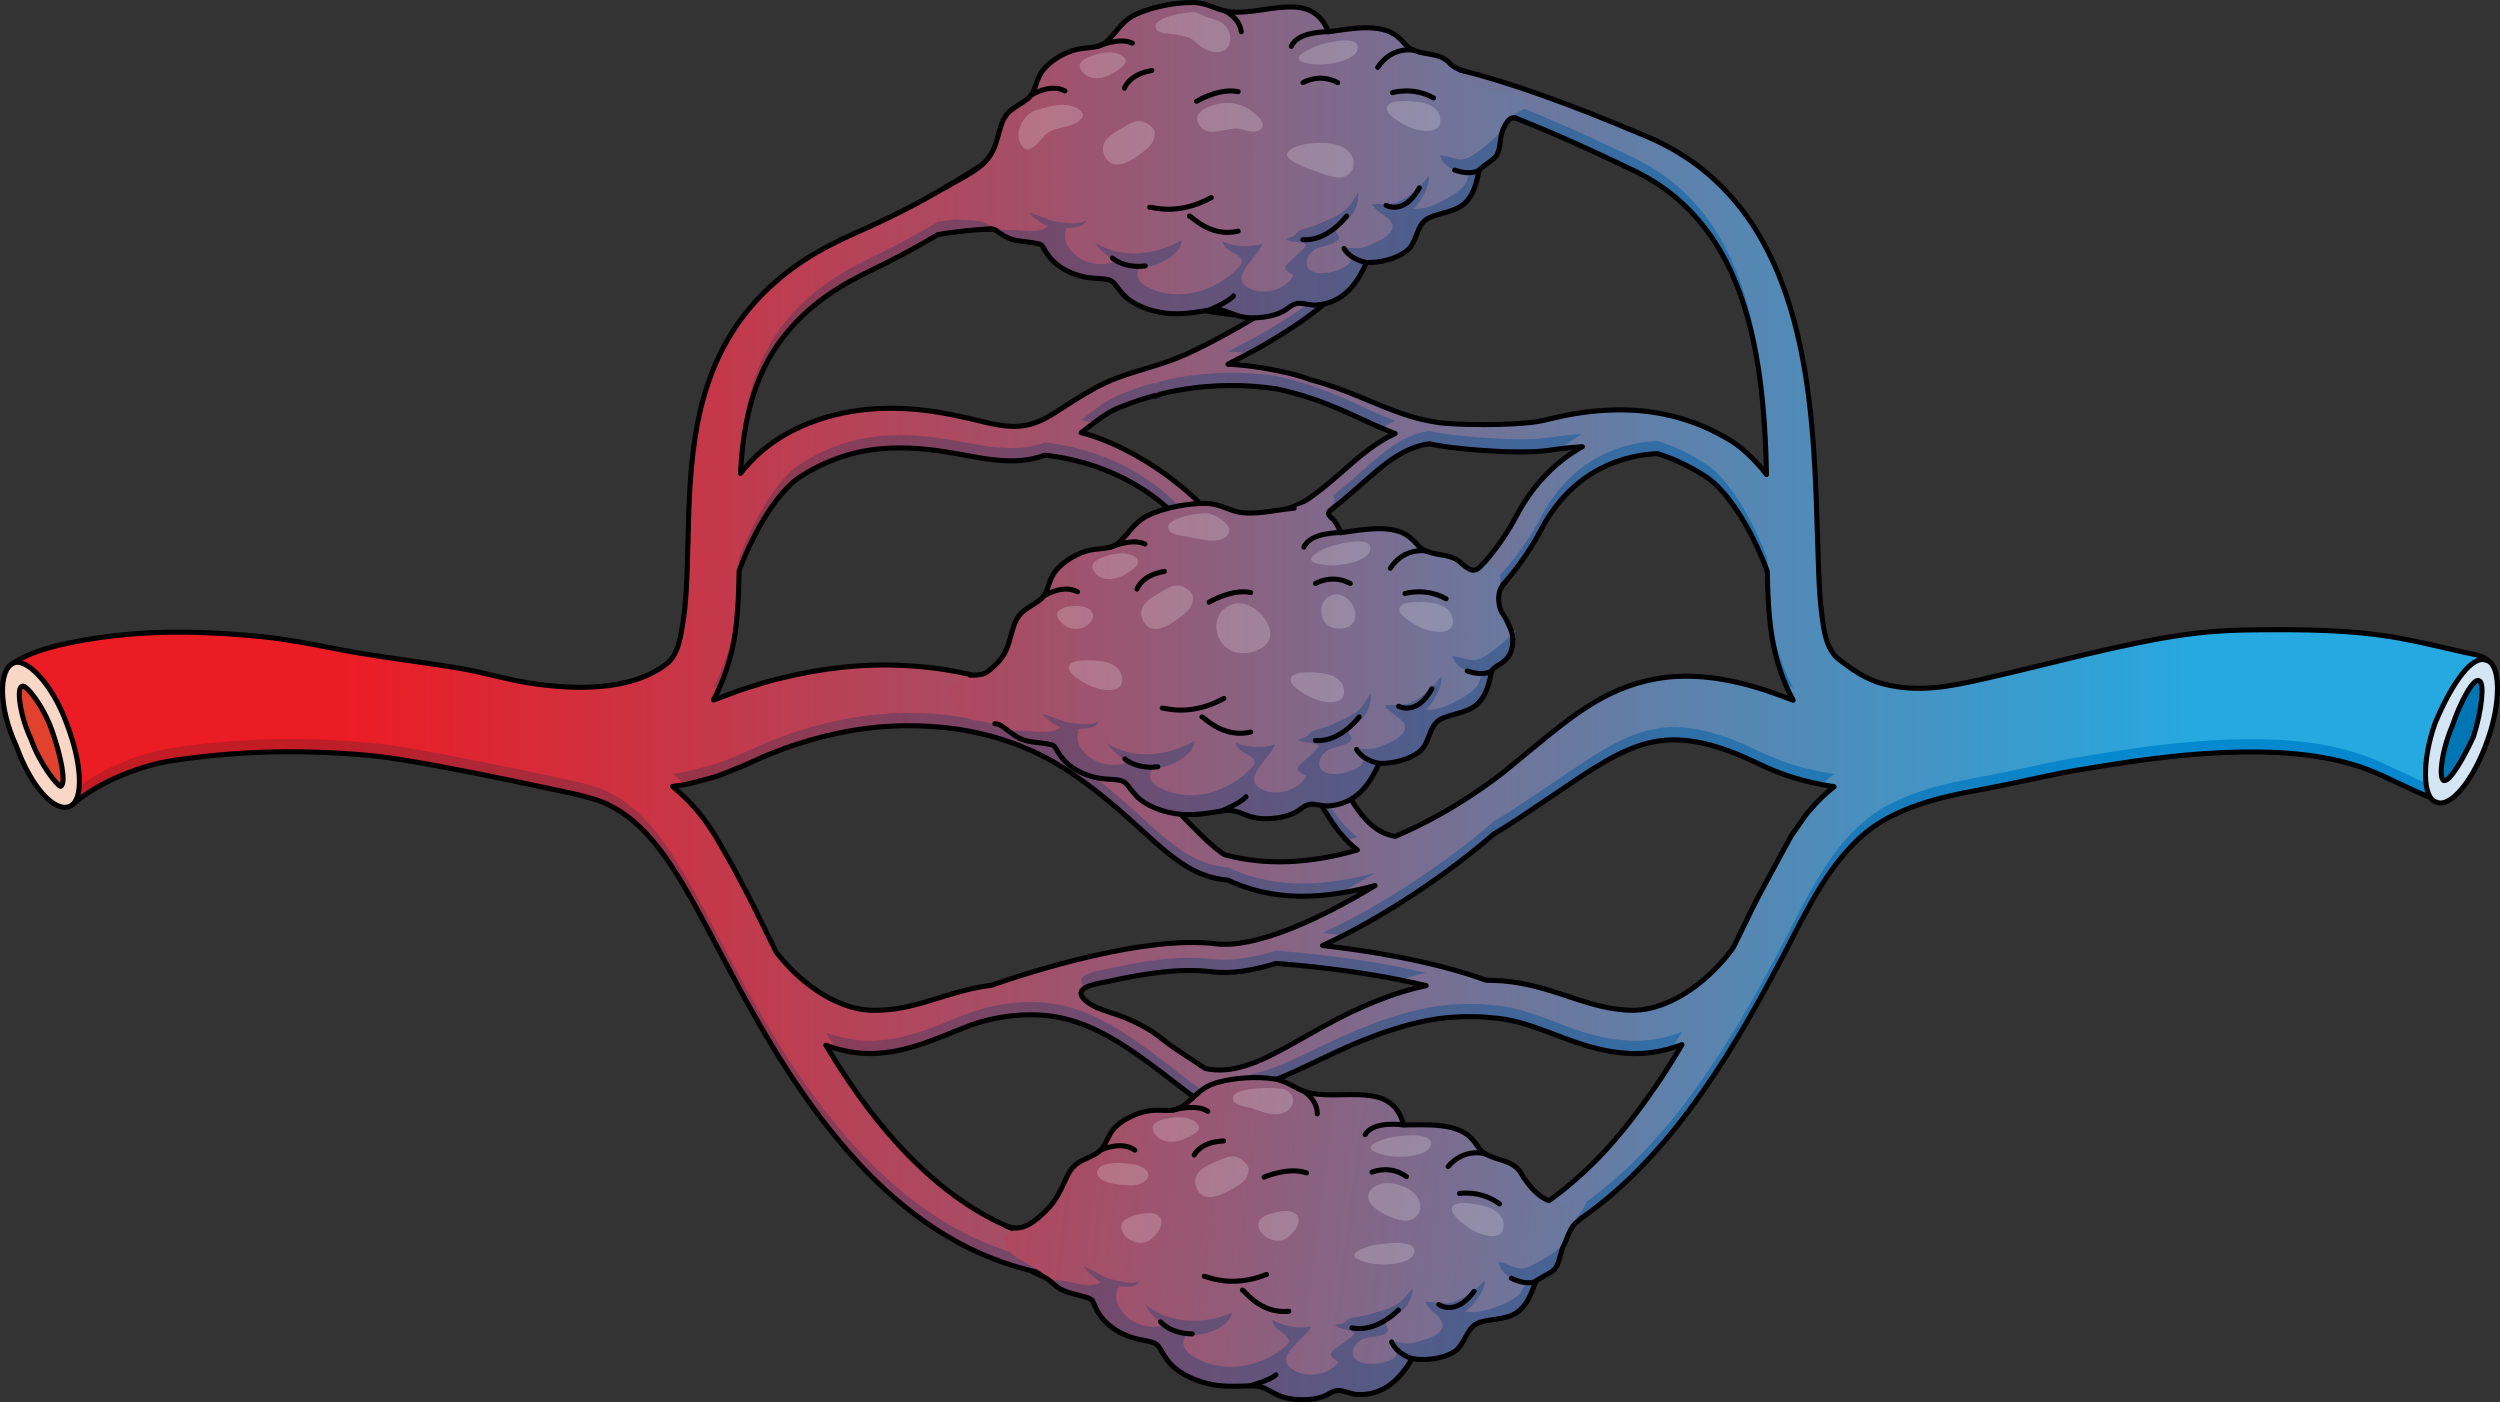 <?xml version="1.0" encoding="utf-8"?>
<!-- Generator: Adobe Illustrator 16.0.0, SVG Export Plug-In . SVG Version: 6.00 Build 0)  -->
<!DOCTYPE svg PUBLIC "-//W3C//DTD SVG 1.1//EN" "http://www.w3.org/Graphics/SVG/1.1/DTD/svg11.dtd">
<svg version="1.1" id="Layer_1" xmlns="http://www.w3.org/2000/svg" xmlns:xlink="http://www.w3.org/1999/xlink" x="0px" y="0px"
	 width="493.566px" height="276.849px" viewBox="0 0 493.566 276.849" enable-background="new 0 0 493.566 276.849"
	 xml:space="preserve">
<rect x="0" y="0" width="493.566" height="276.849" fill="#333333" stroke="none"/>
<g>
	<g>
		<path d="M146.939,151.098l-0.018,0.007l-0.068,0.032C147.193,150.993,146.889,151.12,146.939,151.098z"/>
		<linearGradient id="SVGID_1_" gradientUnits="userSpaceOnUse" x1="1.681" y1="136.843" x2="491.783" y2="136.843">
			<stop  offset="0.134" style="stop-color:#EC1C24"/>
			<stop  offset="0.882" style="stop-color:#26A9E0"/>
		</linearGradient>
		<path fill="url(#SVGID_1_)" d="M490.983,130.222c-1.085-0.938-3.022-1.112-4.241-1.386c-4.262-0.957-8.515-2.016-12.811-2.804
			c-9.604-1.763-19.65-1.791-29.389-1.675c-2.848,0.034-5.695,0.151-8.531,0.404c-6.23,0.557-12.35,1.769-18.452,3.115
			c-8.696,1.919-17.298,4.223-25.987,6.169c-6.888,1.545-12.991,2.766-19.948,0.928c-3.165-0.836-5.907-2.741-8.46-4.696
			c-2.66-2.038-3.066-5.696-3.475-8.812c-0.591-4.521-0.646-9.106-0.808-13.658c-0.198-5.952-0.351-12.337-0.807-18.991
			c-0.46-6.651-1.206-13.59-2.702-20.603c-1.5-6.996-3.771-14.116-7.451-20.697c-3.637-6.578-8.9-12.462-15.191-16.525
			c-1.564-1.019-3.172-1.957-4.824-2.762c-0.824-0.43-1.639-0.769-2.506-1.168l-2.336-0.973c-3.084-1.304-6.196-2.559-9.273-3.779
			c-6.146-2.41-12.158-4.595-17.986-6.379c-5.822-1.797-11.475-3.127-16.746-3.991c-7.659-1.26-15.395-2.176-23.152-1.803
			c-3.626,0.175-7.088,0.133-10.691-0.024c-1.087-0.041-2.207-0.083-3.361-0.127c-0.577-0.021-1.163-0.044-1.755-0.067
			c-0.643-0.025-1.284,0.003-1.941,0.006c-2.618,0.069-5.379,0.464-8.146,1.227c-5.569,1.504-10.971,4.476-16.204,7.865
			c-5.254,3.401-10.474,7.212-15.97,10.898c-5.482,3.704-11.253,7.267-17.311,10.494c-3.04,1.611-6.133,3.113-9.266,4.533
			c-3.17,1.395-6.684,2.955-9.985,4.883c-6.609,3.802-12.67,9.225-16.802,15.884c-4.184,6.639-6.294,14.124-7.319,21.115
			c-1.029,7.029-1.172,13.692-1.326,19.81c-0.037,1.497-0.069,2.993-0.116,4.489c-0.124,3.931-0.273,7.896-0.887,11.786
			c-0.421,2.671-0.922,6.386-3.237,8.165c-7.138,5.485-18.276,5.09-26.701,3.834c-4.757-0.709-9.364-2.163-14.105-2.962
			c-5.02-0.846-10.072-1.493-15.104-2.256c-3.19-0.483-6.375-1.005-9.542-1.628c-4.762-0.938-9.535-1.86-14.366-2.358
			c-4.519-0.465-9.054-0.749-13.594-0.868c-7.987-0.21-16.611,0.443-24.438,2.078c-3.584,0.748-8.083,1.911-11.111,4.032
			c-1.282,0.898-0.975,1.748-0.724,3.316c0.188,1.178,0.303,2.656,0.993,3.67c0.55,0.809,1.233,1.32,1.715,2.232
			c1.031,1.949,2.016,3.926,3.024,5.889c1.04,2.024,2.07,4.055,3.119,6.074c0.947,1.822,0.872-0.75,1.699,1.111
			c0.837,1.885,0.655,6.658,1.867,5.604c5.146-4.479,13.42-7.756,20.003-8.723c7.275-1.068,14.619-1.662,21.973-1.701
			c4.627-0.023,9.271,0.144,13.884,0.494c3.041,0.231,6.073,0.576,9.083,1.071c9.978,1.638,19.815,3.704,29.7,5.808
			c2.784,0.592,5.582,1.143,8.307,1.975c7.967,2.432,13.214,9.606,17.305,16.428c1.75,2.918,3.399,5.914,4.987,8.924
			c2.616,4.932,5.395,10.228,8.413,15.695c6.119,10.93,13.404,22.416,22.936,32.313c4.747,4.936,10.115,9.392,16.009,12.894
			c5.846,3.52,12.348,6.032,18.636,7.288c6.297,1.316,11.943,1.991,16.773,4.004c0.592,0.247,1.181,0.492,1.764,0.735
			c0.626,0.303,1.246,0.603,1.862,0.901c1.193,0.618,2.367,1.229,3.521,1.826c2.383,1.242,4.823,2.441,7.359,3.307
			c1.254,0.461,2.569,0.748,3.84,1.035c1.288,0.196,2.287,0.377,3.578,0.49c2.417,0.246,4.737,0.254,6.957-0.107
			c3.973-0.67,6.959-2.258,9.264-3.668c0.367-0.116,0.728-0.222,1.114-0.363c1.198-0.453,2.495-0.99,3.847-1.642
			c1.389-0.661,2.674-1.368,4.269-2.112c1.491-0.721,3.157-1.2,4.854-1.871c0.83-0.363,1.787-0.531,2.73-0.77
			c0.948-0.229,1.916-0.462,2.905-0.701c2.087-0.393,4.261-0.803,6.511-1.229c1.068-0.213,2.154-0.433,3.256-0.653
			c0.195-0.016,0.395-0.009,0.59-0.028l-0.01-0.106c1.107-0.237,2.15-0.58,3.256-0.868c4.906-1.398,9.93-3.545,14.643-6.503
			c4.743-2.909,9.27-6.478,13.455-10.485c4.143-4.045,7.996-8.475,11.474-13.145c3.491-4.662,6.69-9.508,9.603-14.383
			c2.955-4.912,5.595-9.75,8.047-14.348c4.45-8.281,8.426-17.561,15.172-24.281c1.863-1.855,3.945-3.456,6.262-4.711
			c3.908-2.119,8.159-3.5,12.48-4.491c2.525-0.579,5.075-1.042,7.62-1.526c6.021-1.145,11.961-2.629,18.009-3.645
			c9.469-1.588,19.016-3.029,28.619-3.407c9.18-0.362,19.516,0.037,28.244,3.361c4.23,1.611,8.176,3.896,12.406,5.515
			c1.023,0.393,1.387,1.374,2.299-0.084c0.688-1.102,0.639-2.534,1.115-3.699c0,0,7.521-19.011,7.532-19.037
			c0.417-1.053,1.271-1.983,0.93-3.264C491.579,130.883,491.322,130.515,490.983,130.222z M349.814,125.627
			c0.738,4.626,2.219,8.934,4.199,12.619l-0.42-0.15l-1.569-0.593c-0.924-0.361-2.149-0.776-3.274-1.166
			c-1.143-0.363-2.236-0.713-3.391-1.02c-4.555-1.244-9.486-2.054-14.582-1.754c-5.098,0.276-10.134,1.878-14.264,4.118
			c-4.168,2.236-7.58,4.912-10.764,7.458c-3.069,2.518-6.088,4.995-9.043,7.419c-0.643,0.543-1.502,1.134-2.227,1.683
			c-0.729,0.516-1.456,1.027-2.178,1.537c-1.473,1.027-2.967,1.98-4.45,2.908c-4.155,2.566-8.321,4.709-12.399,6.436
			c-5.24-0.852-8.127-5.766-12.493-14.002c-0.749-1.416-1.524-2.877-2.347-4.359c-2.09-3.768-4.527-6.544-6.918-8.595
			c20.124-2.167,41.044-15.513,50.556-33.596c6.483-12.33,16.991-14.726,22.946-15.019c2.717,0.819,5.266,2.019,7.435,3.242
			c0.626,0.324,1.458,0.898,2.162,1.325c0.48,0.319,0.971,0.682,1.463,1.114c0.981,0.86,1.913,1.893,2.767,2.941
			c3.403,4.322,5.479,8.806,6.799,11.864c0.482,1.153,0.82,2.026,1.094,2.78C348.985,117.128,349.145,121.328,349.814,125.627z
			 M255.738,149.463c0.805,1.451,1.563,2.881,2.297,4.268c2.93,5.525,5.764,10.867,9.946,14.074
			c-4.864,1.435-9.487,2.142-13.601,2.309c-4.754,0.186-8.893-0.387-12.28-1.282c-0.157-0.042-0.293-0.091-0.449-0.136
			c-0.474-0.331-0.951-0.672-1.436-1.066c-0.617-0.442-1.202-1.08-1.865-1.602c-0.625-0.66-1.311-1.219-2.002-1.958
			c-1.403-1.368-2.956-2.983-4.63-4.735c-3.377-3.564-7.231-7.671-12.166-11.877c-1.242-1.035-2.271-1.886-3.704-3.004
			c-1.398-0.967-2.763-2.068-4.282-2.97c-1.512-0.913-3.032-1.894-4.68-2.677c-0.596-0.303-1.2-0.605-1.803-0.91
			c10.918-1.045,24.458-1.667,35.905,0.069c0.316,0.048,0.634,0.079,0.953,0.121l-0.002,0.009
			C242.02,138.109,250.221,139.511,255.738,149.463z M249.262,105.175c4.122,0,8.459-0.874,12.138-3.518
			c2.759-1.983,5.078-4.031,7.321-6.011c4.49-3.967,8.213-7.254,13.443-8.034c0.419,0.088,0.835,0.174,1.232,0.248
			c2.193,0.396,4.186,0.626,6.271,0.82c4.189,0.367,8.222,0.64,12.771,0.5c1.219-0.019,2.189-0.154,3.226-0.256l1.641-0.23
			c0.494-0.072,0.987-0.134,1.481-0.183c1.217-0.146,2.42-0.241,3.615-0.321c-4.752,2.656-9.479,6.928-13.086,13.785
			c-2.885,5.484-7.291,10.885-12.713,15.602c-0.148,0.025-0.288,0.048-0.461,0.078c-21.809,3.72-36.322,0.007-43.121-11.033
			c-0.506-0.821-1.027-1.607-1.56-2.37C243.787,104.772,246.472,105.175,249.262,105.175z M237.423,99.864
			c-7.614-7.678-17.525-12.894-23.974-14.435c2.903-2.228,5.363-4.257,8.1-5.199c2-0.782,3.714-1.375,5.565-1.896
			c0.275-0.08,0.546-0.14,0.82-0.215l0.045,0.124c0.123-0.045,0.526-0.195,1.147-0.437c1.157-0.289,2.312-0.55,3.45-0.751
			c3.594-0.659,7.064-0.932,10.277-0.944c3.216-0.026,6.172,0.241,8.779,0.599c0.08,0.01,0.153,0.025,0.234,0.035
			c0.584,0.131,1.18,0.264,1.793,0.402c1.324,0.379,2.742,0.667,4.168,1.161c2.885,0.885,5.912,2.1,9.107,3.572
			c2.633,1.196,5.436,2.546,8.492,3.713c-3.525,1.632-6.552,4.094-9.598,6.783c-2.161,1.909-4.396,3.883-6.979,5.739
			C251.191,103.617,240.021,100.911,237.423,99.864z M297.137,22.505c4.576,1.742,9.281,3.726,14.087,5.878
			c2.937,1.331,5.924,2.705,8.97,4.165l2.286,1.083c0.652,0.341,1.395,0.678,2.06,1.067c1.377,0.738,2.693,1.583,3.968,2.488
			c5.093,3.626,9.217,8.57,12.181,14.258c2.967,5.698,4.822,12.059,5.999,18.497c1.177,6.451,1.692,12.994,1.939,19.383
			c0.056,1.464,0.095,2.917,0.124,4.364c-0.299-0.383-0.586-0.763-0.906-1.15c-1.141-1.325-2.404-2.677-3.975-3.979
			c-0.787-0.646-1.668-1.293-2.662-1.871c-0.796-0.43-1.424-0.834-2.389-1.303c-1.861-0.955-3.674-1.733-5.66-2.371
			c-1.963-0.66-4.023-1.171-6.135-1.517c-4.227-0.72-8.621-0.723-12.912-0.259c-2.141,0.25-4.277,0.577-6.361,1.058
			c-0.527,0.107-1.047,0.225-1.564,0.354l-0.777,0.187l-0.39,0.093l-0.194,0.046L304.729,83l-0.051,0.012
			c0.054-0.008-0.184,0.034,0.105-0.016c-1.012,0.175-2.08,0.392-2.93,0.443c-3.707,0.376-7.957,0.435-11.893,0.356
			c-1.975-0.045-4.016-0.131-5.766-0.344c-2.058-0.31-3.723-0.65-5.497-1.19c-3.542-1.036-6.917-2.542-10.235-3.907
			c-3.313-1.379-6.582-2.557-9.662-3.375c-0.029-0.008-0.057-0.012-0.083-0.02c-1.776-0.683-3.952-1.269-6.48-1.772
			c-2.712-0.561-5.819-1.053-9.251-1.258c-0.184-0.012-0.377-0.014-0.561-0.024c9.319-4.644,20.666-11.482,26.11-19.327
			c2.386-3.438,4.423-7.107,6.393-10.654C280.676,31.581,285.676,22.644,297.137,22.505z M248.963,18.741
			c3.211-1.752,6.927-2.256,10.509-2.683c6.31-0.753,12.44-0.644,18.673,0.687c2.909,0.62,5.94,1.415,9.049,2.347
			c-8.047,3.811-12.652,12.051-17.138,20.124c-1.712,3.083-3.259,6.268-5.204,9.215c-1.832,2.774-4.256,6.023-7.457,7.28
			c-6.293,2.473-14.153,1.278-20.521-0.305c-2.65-0.659-5.248-1.554-7.746-2.657c-0.509-0.225-2.561-1.598-3.025-1.463
			c4.225-1.233,8.398-3.923,10.217-9.201c2.018-5.854,3.25-12.109,6.652-17.386C244.499,22.333,246.464,20.104,248.963,18.741z
			 M201.62,35.287c5.446-4,10.508-8.032,15.405-11.504c4.89-3.473,9.676-6.329,14.411-7.822c2.361-0.759,4.693-1.194,6.944-1.352
			c0.561-0.024,1.122-0.073,1.667-0.08c0.592-0.009,1.178-0.018,1.755-0.026c1.119-0.016,2.203-0.032,3.256-0.048
			c-7.87,5.719-10.804,15.418-12.852,22.159c-0.401,1.321-0.775,2.555-1.155,3.656c-2.209,6.41-10.042,6.442-12.419,6.299
			c-1.054-0.777-2.075-1.567-3.054-2.36c-4.951-4.005-12.925-4.846-20.026-4.604C197.619,38.178,199.655,36.739,201.62,35.287z
			 M146.634,88.091c0.716-6.227,2.304-12.378,5.462-17.763c3.123-5.394,7.818-9.961,13.444-13.449
			c2.807-1.761,5.78-3.193,9.054-4.779c3.273-1.65,6.478-3.381,9.566-5.191c0.325-0.19,0.636-0.392,0.958-0.582
			c7.589-1.306,21.18-2.457,26.952,2.214c8.518,6.896,19.397,13.659,36.24,13.827c-4.546,2.699-9.173,5.296-13.981,7.503
			c-4.46,2.046-9.287,3.072-13.874,4.778c-3.14,1.169-6.014,2.918-8.848,4.682c-2.865,1.783-5.654,4.003-9.053,4.634
			c-3.728,0.694-7.483-0.494-11.074-1.326c-2.174-0.503-4.453-0.972-6.714-1.321c-8.836-1.394-17.821-0.881-26.105,2.667
			c-4.021,1.722-7.609,4.105-10.608,7.294c-0.667,0.73-1.282,1.456-1.859,2.177C146.293,91.665,146.424,89.876,146.634,88.091z
			 M145.178,124.737c0.532-3.972,0.686-7.989,0.743-12.065c0.298-0.805,0.669-1.757,1.185-2.986
			c0.724-1.649,1.652-3.636,2.866-5.806c1.211-2.165,2.734-4.528,4.614-6.692c0.937-1.061,1.979-2.074,3.001-2.79l0.19-0.141
			c0.061-0.038,0.008-0.007-0.035,0.019l0.069-0.043l0.145-0.088l0.581-0.356l1.173-0.719c0.708-0.364,1.356-0.759,2.124-1.118
			c3.054-1.477,6.439-2.613,10.139-3.133c3.692-0.537,7.675-0.491,11.778-0.015c2.061,0.233,4.109,0.563,6.255,0.967
			c2.143,0.402,4.453,0.852,6.888,1.075c2.428,0.221,5.064,0.25,7.813-0.482l0.513-0.145l0.128-0.037l0.228-0.078l0.194-0.071
			l0.438-0.166c5.474,0.522,22.066,3.432,32.07,19.675c4.501,7.307,13.833,15.042,33.166,15.042c1.852,0,3.824-0.093,5.864-0.242
			c-10.53,6.362-23.123,9.985-35.481,8.112c-16.485-2.501-36.797-0.368-48.433,1.173c-4.627-1.207-9.506-1.957-14.507-2.216
			c-8.173-0.482-16.645,0.457-24.938,2.536c-2.063,0.458-4.196,1.161-6.325,1.826c-1.114,0.333-2.043,0.681-2.969,1.03l-2.819,1.045
			l-0.353,0.13c-0.398,0.167-0.152,0.059-0.261,0.103l-0.074,0.023l-0.15,0.046l-0.142,0.044
			C142.949,134.29,144.482,129.679,145.178,124.737z M154.321,189.29c-0.346-0.42-0.654-0.794-0.922-1.12
			c-0.065-0.088-0.105-0.14-0.165-0.222c-1.583-3.223-3.136-6.411-4.674-9.495c-1.343-2.574-2.654-5.159-3.951-7.528
			c-0.66-1.152-1.308-2.285-1.944-3.398c-0.318-0.555-0.633-1.105-0.945-1.65l-0.545-0.936l-0.578-0.883
			c-2.171-3.476-4.971-6.477-7.819-8.799c0.427-0.063,0.854-0.109,1.282-0.183c0.569-0.095,1.138-0.159,1.706-0.28l1.705-0.438
			l3.394-0.898c1.127-0.309,2.212-0.828,3.313-1.24l1.64-0.661l0.817-0.333l0.202-0.084l0.085-0.036l0.274-0.122l2.745-1.229
			c0.921-0.417,1.839-0.83,2.628-1.104c1.648-0.62,3.251-1.294,5.034-1.81c6.948-2.238,14.096-3.52,21.021-3.56
			c6.916-0.071,13.629,0.832,19.628,2.851c0.75,0.254,1.495,0.504,2.234,0.752c0.72,0.299,1.434,0.596,2.142,0.889
			c1.444,0.549,2.763,1.281,4.096,1.948c1.341,0.657,2.535,1.502,3.785,2.22c1.104,0.731,2.539,1.736,3.679,2.555
			c4.525,3.311,8.584,6.98,12.207,10.287c3.625,3.331,7.19,6.385,11.042,7.832c1.792,0.711,3.47,1.028,4.955,1.13
			c3.199,1.526,7.218,2.747,11.829,3.089c5.286,0.412,11.19-0.359,17.265-1.999c-11.533,7.009-23.903,12.419-31.461,11.494
			c-13.979-1.688-36.245,5.396-44.309,8.19c-2.368,0.288-4.607,0.806-6.81,1.429c-2.982,0.845-5.791,1.81-8.422,2.468
			c-1.323,0.352-2.597,0.584-3.843,0.781c-0.603,0.055-1.271,0.172-1.801,0.182c-0.538,0.021-1.051,0.086-1.813,0.076
			c-1.242,0.045-2.134-0.064-3.222-0.232c-1.042-0.205-2.075-0.461-3.067-0.842c-1.99-0.715-3.823-1.707-5.421-2.782
			C158.116,193.436,155.792,191.021,154.321,189.29z M251.912,190.215c2.375,0.158,16.295,1.185,29.652,4.371
			c-3.254,0.694-6.404,1.684-9.372,2.87c-2.032,0.775-3.901,1.663-5.847,2.551c-1.789,0.868-3.714,1.886-5.426,2.833
			c-3.495,1.929-6.738,3.873-9.842,5.416c-3.098,1.543-6.08,2.648-8.848,2.92c-1.531,0.168-2.977,0.052-4.332-0.229
			c-2.788-2.007-5.916-3.743-8.563-5.918c-2.426-1.991-5.696-3.597-8.634-4.638c-2.062-0.73-4.429-1.268-6.165-2.668
			c-3.53-2.845,2.245-3.531,4.27-3.971c6.646-1.438,13.733-2.714,20.547-1.891C242.963,192.297,247.269,191.633,251.912,190.215z
			 M215.603,246.611c-0.337,0.063-0.612,0.119-0.885,0.175c-2.579-0.637-5.152-1.197-7.613-1.842
			c-5.731-1.428-11.154-3.844-16.25-7.217c-5.077-3.354-9.725-7.567-13.941-12.221c-5.285-5.871-9.843-12.436-13.868-19.16
			c0.289,0.104,0.564,0.219,0.862,0.316c1.408,0.484,2.937,0.834,4.529,1.088c0.805,0.105,1.624,0.203,2.469,0.232l1.28,0.024
			l0.285-0.007l0.13-0.01l0.258-0.018l0.521-0.037c0.631-0.033,1.513-0.132,2.377-0.263c0.88-0.112,1.604-0.308,2.418-0.462
			c1.554-0.384,3.104-0.823,4.568-1.353c2.964-1.031,5.684-2.245,8.34-3.251c5.456-2.066,11.952-2.848,17.689-1.793
			c5.688,1.047,10.698,3.906,15.402,7.15c3.556,2.451,6.979,5.196,10.439,7.817c1.802,1.364,3.624,2.706,5.5,3.968
			c1.394,0.936,4.109,1.983,4.928,3.521c0.855,1.613-1.136,1.965-2.16,2.484c-1.509,0.77-2.938,1.694-4.267,2.741
			c-3.125,2.461-5.689,5.615-7.435,9.191C227.97,244.268,219.304,245.91,215.603,246.611z M273.078,249.647
			c-1.855,0.838-3.693,1.506-5.258,2.373c-2.22,1.182-4.117,2.385-5.76,3.45c-0.708,0.241-1.445,0.507-2.232,0.819
			c-2.721,0.965-5.699,2.611-9.204,2.953c-1.749,0.189-3.72,0.078-5.75-0.242c-0.944-0.121-2.199-0.41-3.234-0.624
			c-1.012-0.292-2.049-0.554-3.092-0.997c-2.092-0.822-4.227-1.981-6.493-3.299c-1.174-0.68-2.366-1.367-3.577-2.068
			c-0.604-0.326-1.212-0.656-1.825-0.989c-0.729-0.37-1.371-0.652-2.071-0.985c-0.025-0.012-0.052-0.021-0.077-0.033
			c4.37-1.654,9.084-4.54,11.686-9.869c2.873-5.887,8.073-9.299,11.652-10.431c2.372-0.752,3.978,0.04,5.005,2.29
			c3.014,6.592,12.301,13.521,22.824,16.75C274.781,249.01,273.902,249.245,273.078,249.647z M326.768,214.614
			c-3.121,4.508-6.428,8.863-10.057,12.791c-3.648,3.897-7.59,7.365-11.732,10.23c-4.115,2.914-8.508,5.076-12.857,6.58
			c-0.714,0.225-1.424,0.483-2.13,0.697c-12.704,1.283-28.517-7.456-32.073-15.236c-1.221-2.668-3.419-4.907-5.488-6.932
			c-1.395-1.363-2.854-2.658-4.342-3.918c-1.086-0.92-3.918-2.309-1.892-3.781c0.876-0.638,2.231-0.747,3.244-1.063
			c1.229-0.384,2.438-0.833,3.628-1.327c3.465-1.438,6.877-3.186,10.395-4.816c1.794-0.836,3.459-1.582,5.371-2.355
			c1.785-0.684,3.666-1.453,5.534-2.038c3.755-1.227,7.58-2.171,11.447-2.552l2.903-0.183l2.809,0.024
			c0.875-0.035,2.033,0.145,3.033,0.205l1.418,0.125l1.348,0.209c3.589,0.629,7.113,2.018,10.854,3.438
			c3.778,1.42,7.685,2.76,12.076,3.156c0.566,0.063,0.93,0.062,1.398,0.095l0.664,0.038l0.332,0.005l0.205-0.004l0.408-0.006
			c1.096,0,2.141-0.119,3.158-0.259c2.039-0.288,3.887-0.856,5.648-1.495C330.383,209.083,328.637,211.893,326.768,214.614z
			 M357.38,159.892c-0.891,0.887-1.476,1.971-2.239,2.982c-0.361,0.518-0.725,1.042-1.092,1.567l-0.274,0.398l-0.137,0.199
			l-0.163,0.271l-0.05,0.094l-0.408,0.75c-1.091,2.01-2.216,4.086-3.377,6.221c-1.145,2.149-2.349,4.318-3.505,6.618
			c-1.131,2.323-2.285,4.696-3.461,7.11c-0.158,0.329-0.326,0.657-0.485,0.986c-0.095,0.131-0.194,0.265-0.313,0.426
			c-0.305,0.432-0.637,0.836-1.008,1.279c-0.357,0.461-0.83,0.996-1.391,1.602c-2.186,2.357-5.691,5.652-10.613,7.672
			c-1.217,0.479-2.51,0.924-3.83,1.143c-0.658,0.107-1.33,0.211-1.986,0.225l-0.248,0.014l-0.125,0.008l-0.063,0.004
			c-0.102-0.002,0.031,0.002,0.064,0.004l-0.664-0.019c-0.417-0.018-0.953-0.011-1.28-0.052c-1.31-0.08-3.03-0.364-4.651-0.74
			c-1.66-0.387-3.391-0.914-5.229-1.521c-3.659-1.201-7.804-2.68-12.403-3.288l-1.729-0.189l-1.691-0.077
			c-0.584-0.012-1.125-0.051-1.689-0.076c-10.614-3.855-23.623-5.855-32.234-6.83c12.334-5.625,25.42-14.678,33.818-22.02
			c0.764-0.45,1.526-0.908,2.283-1.387c0.824-0.5,1.666-1.065,2.506-1.604c0.803-0.538,1.609-1.078,2.424-1.622
			c3.182-2.142,6.432-4.33,9.737-6.553c3.226-2.134,6.458-4.129,9.655-5.475c3.201-1.377,6.326-2.027,9.588-1.938
			c3.264,0.091,6.701,0.907,10.189,2.186c0.863,0.308,1.756,0.682,2.605,1.03c0.843,0.379,1.605,0.693,2.619,1.188l1.356,0.643
			l1.711,0.75c1.134,0.529,2.317,0.898,3.483,1.336c2.988,0.988,6.006,1.648,9.019,2.102
			C360.469,156.614,358.854,158.114,357.38,159.892z"/>
		<g>
			<linearGradient id="SVGID_2_" gradientUnits="userSpaceOnUse" x1="25.816" y1="95.136" x2="472.316" y2="95.136">
				<stop  offset="0.07" style="stop-color:#C21C24"/>
				<stop  offset="0.866" style="stop-color:#0588CE"/>
			</linearGradient>
			<path fill="url(#SVGID_2_)" d="M308.787,85.996c-0.494,0.049-0.987,0.11-1.481,0.183l-1.641,0.23
				c-1.036,0.102-2.007,0.237-3.226,0.256c-4.55,0.14-8.582-0.133-12.771-0.5c-2.086-0.194-4.078-0.424-6.271-0.82
				c-0.397-0.073-0.813-0.159-1.232-0.248c-5.23,0.78-8.953,4.067-13.443,8.034c-2.243,1.98-4.563,4.028-7.321,6.011
				c-3.679,2.645-8.016,3.518-12.138,3.518c-2.79,0-5.475-0.402-7.8-0.924c0.533,0.763,1.054,1.548,1.56,2.37
				c0.113,0.183,0.245,0.348,0.362,0.527c1.836,0.322,3.827,0.542,5.877,0.542c4.122,0,8.459-0.874,12.138-3.518
				c2.759-1.983,5.078-4.031,7.321-6.011c4.49-3.967,8.213-7.254,13.443-8.034c0.419,0.088,0.835,0.174,1.232,0.248
				c2.193,0.396,4.186,0.626,6.271,0.82c4.189,0.367,8.222,0.64,12.771,0.5c1.219-0.019,2.189-0.154,3.226-0.256l1.641-0.23
				c0.257-0.038,0.515-0.063,0.772-0.095c1.418-1.144,2.869-2.11,4.324-2.923C311.207,85.755,310.004,85.851,308.787,85.996z"/>
			<linearGradient id="SVGID_3_" gradientUnits="userSpaceOnUse" x1="25.816" y1="66.8" x2="472.316" y2="66.8">
				<stop  offset="0.07" style="stop-color:#C21C24"/>
				<stop  offset="0.866" style="stop-color:#0588CE"/>
			</linearGradient>
			<path fill="url(#SVGID_3_)" d="M152.096,70.329c3.123-5.394,7.818-9.961,13.444-13.449c2.807-1.761,5.78-3.193,9.054-4.779
				c3.273-1.65,6.478-3.381,9.566-5.191c0.325-0.19,0.636-0.392,0.958-0.582c7.589-1.306,21.18-2.457,26.952,2.214
				c7.819,6.331,17.642,12.533,32.227,13.641c1.345-0.765,2.684-1.54,4.013-2.329c-16.842-0.167-27.722-6.93-36.24-13.827
				c-5.771-4.671-19.363-3.521-26.952-2.214c-0.322,0.19-0.633,0.392-0.958,0.582c-3.088,1.81-6.293,3.541-9.566,5.191
				c-3.273,1.585-6.247,3.018-9.054,4.779c-5.626,3.488-10.321,8.055-13.444,13.449c-3.158,5.385-4.746,11.536-5.462,17.763
				c-0.209,1.785-0.341,3.574-0.439,5.364c0.059-0.074,0.123-0.147,0.183-0.221c0.07-0.877,0.153-1.753,0.256-2.628
				C147.35,81.865,148.938,75.713,152.096,70.329z"/>
			<linearGradient id="SVGID_4_" gradientUnits="userSpaceOnUse" x1="25.817" y1="79.05" x2="472.314" y2="79.05">
				<stop  offset="0.07" style="stop-color:#C21C24"/>
				<stop  offset="0.866" style="stop-color:#0588CE"/>
			</linearGradient>
			<path fill="url(#SVGID_4_)" d="M266.936,79.363c-3.195-1.472-6.223-2.687-9.107-3.572c-1.426-0.493-2.844-0.782-4.168-1.161
				c-0.613-0.138-1.209-0.271-1.793-0.402c-0.081-0.01-0.154-0.025-0.234-0.035c-2.607-0.358-5.563-0.625-8.779-0.599
				c-3.213,0.013-6.683,0.285-10.277,0.944c-1.139,0.201-2.293,0.463-3.45,0.751c-0.621,0.241-1.024,0.391-1.147,0.437l-0.045-0.124
				c-0.274,0.075-0.545,0.135-0.82,0.215c-1.851,0.522-3.565,1.114-5.565,1.896c-2.737,0.941-5.197,2.971-8.1,5.199
				c0.779,0.186,1.594,0.402,2.436,0.648c1.919-1.445,3.723-2.665,5.664-3.332c2-0.782,3.714-1.375,5.565-1.896
				c0.275-0.08,0.546-0.14,0.82-0.215l0.045,0.124c0.123-0.045,0.526-0.195,1.147-0.437c1.157-0.289,2.312-0.55,3.45-0.751
				c3.594-0.659,7.064-0.932,10.277-0.944c3.216-0.026,6.172,0.241,8.779,0.599c0.08,0.01,0.153,0.025,0.234,0.035
				c0.584,0.131,1.18,0.264,1.793,0.402c1.324,0.379,2.742,0.667,4.168,1.161c2.885,0.885,5.912,2.1,9.107,3.572
				c1.85,0.84,3.791,1.755,5.838,2.63c0.857-0.525,1.738-1.008,2.654-1.432C272.371,81.91,269.568,80.559,266.936,79.363z"/>
			<linearGradient id="SVGID_5_" gradientUnits="userSpaceOnUse" x1="25.816" y1="110.799" x2="472.316" y2="110.799">
				<stop  offset="0.07" style="stop-color:#C21C24"/>
				<stop  offset="0.866" style="stop-color:#0588CE"/>
			</linearGradient>
			<path fill="url(#SVGID_5_)" d="M145.921,112.672c0.298-0.805,0.669-1.757,1.185-2.986c0.724-1.649,1.652-3.636,2.866-5.806
				c1.211-2.165,2.734-4.528,4.614-6.692c0.937-1.061,1.979-2.074,3.001-2.79l0.19-0.141c0.061-0.038,0.008-0.007-0.035,0.019
				l0.069-0.043l0.145-0.088l0.581-0.356l1.173-0.719c0.708-0.364,1.356-0.759,2.124-1.118c3.054-1.477,6.439-2.613,10.139-3.133
				c3.692-0.537,7.675-0.491,11.778-0.015c2.061,0.233,4.109,0.563,6.255,0.967c2.143,0.402,4.453,0.852,6.888,1.075
				c2.428,0.221,5.064,0.25,7.813-0.482l0.513-0.145l0.128-0.037l0.228-0.078l0.194-0.071l0.438-0.166
				c5.474,0.522,22.066,3.432,32.07,19.675c4.501,7.307,13.833,15.042,33.166,15.042c0.269,0,0.557-0.015,0.83-0.019
				c1.72-0.843,3.404-1.753,5.034-2.738c-2.04,0.149-4.013,0.242-5.864,0.242c-19.333,0-28.665-7.734-33.166-15.042
				c-10.003-16.243-26.596-19.153-32.07-19.675l-0.438,0.166l-0.194,0.071l-0.228,0.078l-0.128,0.037l-0.513,0.145
				c-2.749,0.732-5.386,0.703-7.813,0.482c-2.436-0.224-4.745-0.673-6.888-1.075c-2.146-0.404-4.194-0.734-6.255-0.967
				c-4.103-0.476-8.085-0.522-11.778,0.015c-3.699,0.52-7.084,1.656-10.139,3.133c-0.767,0.359-1.415,0.754-2.124,1.118
				l-1.173,0.719l-0.581,0.356l-0.145,0.088l-0.069,0.043c0.043-0.026,0.096-0.057,0.035-0.019l-0.19,0.141
				c-1.022,0.716-2.064,1.729-3.001,2.79c-1.879,2.164-3.403,4.527-4.614,6.692c-1.214,2.17-2.143,4.157-2.866,5.806
				c-0.516,1.229-0.887,2.182-1.185,2.986c-0.057,4.076-0.211,8.093-0.743,12.065c-0.696,4.942-2.229,9.553-4.326,13.459
				l0.142-0.044l0.15-0.046l0.074-0.023c0.109-0.044-0.137,0.064,0.261-0.103l0.353-0.13l0.474-0.176
				c1.353-3.181,2.349-6.708,2.872-10.422C145.71,120.765,145.864,116.748,145.921,112.672z"/>
			<linearGradient id="SVGID_6_" gradientUnits="userSpaceOnUse" x1="25.816" y1="158.852" x2="472.315" y2="158.852">
				<stop  offset="0.07" style="stop-color:#C21C24"/>
				<stop  offset="0.866" style="stop-color:#0588CE"/>
			</linearGradient>
			<path fill="url(#SVGID_6_)" d="M254.22,174.319c-4.611-0.344-8.63-1.564-11.829-3.09c-1.485-0.102-3.163-0.419-4.955-1.13
				c-3.852-1.447-7.416-4.501-11.042-7.833c-3.623-3.305-7.682-6.975-12.207-10.286c-1.141-0.817-2.575-1.823-3.679-2.555
				c-1.25-0.718-2.443-1.563-3.785-2.22c-1.333-0.666-2.652-1.398-4.096-1.947c-0.708-0.294-1.422-0.592-2.142-0.89
				c-0.739-0.249-1.484-0.499-2.234-0.751c-5.999-2.02-12.712-2.923-19.628-2.852c-6.926,0.039-14.074,1.322-21.021,3.559
				c-1.782,0.517-3.385,1.189-5.034,1.811c-0.789,0.273-1.707,0.688-2.628,1.105l-2.745,1.227l-0.274,0.123l-0.085,0.037
				l-0.202,0.083l-0.817,0.333l-1.64,0.662c-1.101,0.412-2.187,0.93-3.313,1.24l-3.394,0.896l-1.705,0.438
				c-0.567,0.12-1.137,0.187-1.706,0.28c-0.428,0.074-0.854,0.119-1.282,0.184c0.812,0.662,1.618,1.385,2.409,2.152
				c0.193-0.031,0.386-0.061,0.579-0.102l1.705-0.438l3.394-0.898c1.127-0.309,2.212-0.828,3.313-1.24l1.64-0.661l0.817-0.333
				l0.202-0.084l0.085-0.036l0.274-0.122l2.745-1.229c0.921-0.417,1.839-0.83,2.628-1.104c1.648-0.62,3.251-1.294,5.034-1.81
				c6.948-2.238,14.096-3.52,21.021-3.56c6.916-0.071,13.629,0.832,19.628,2.851c0.75,0.254,1.495,0.504,2.234,0.752
				c0.72,0.299,1.434,0.596,2.142,0.889c1.444,0.549,2.763,1.281,4.096,1.948c1.341,0.657,2.535,1.502,3.785,2.22
				c1.104,0.731,2.539,1.736,3.679,2.555c4.525,3.311,8.584,6.98,12.207,10.287c3.625,3.331,7.19,6.385,11.042,7.832
				c1.792,0.711,3.47,1.028,4.955,1.13c3.199,1.526,7.218,2.747,11.829,3.089c3.202,0.25,6.633,0.06,10.188-0.489
				c2.362-1.251,4.736-2.603,7.076-4.024C265.41,173.959,259.506,174.731,254.22,174.319z"/>
			<linearGradient id="SVGID_7_" gradientUnits="userSpaceOnUse" x1="25.816" y1="210.184" x2="472.316" y2="210.184">
				<stop  offset="0.07" style="stop-color:#C21C24"/>
				<stop  offset="0.866" style="stop-color:#0588CE"/>
			</linearGradient>
			<path fill="url(#SVGID_7_)" d="M245.042,220.758c-0.818-1.539-3.534-2.588-4.928-3.523c-1.876-1.262-3.698-2.602-5.5-3.967
				c-3.46-2.621-6.883-5.367-10.439-7.817c-4.705-3.243-9.714-6.104-15.402-7.151c-5.737-1.053-12.233-0.273-17.689,1.793
				c-2.656,1.008-5.376,2.221-8.34,3.252c-1.464,0.529-3.014,0.969-4.568,1.353c-0.814,0.155-1.539,0.349-2.418,0.462
				c-0.864,0.131-1.746,0.229-2.377,0.262l-0.521,0.038l-0.258,0.018l-0.13,0.009l-0.285,0.008l-1.28-0.025
				c-0.845-0.027-1.665-0.126-2.469-0.232c-1.593-0.254-3.121-0.604-4.529-1.088c-0.298-0.096-0.574-0.211-0.862-0.314
				c0.629,1.051,1.276,2.096,1.933,3.137c1.106,0.318,2.254,0.589,3.459,0.781c0.805,0.105,1.624,0.203,2.469,0.232l1.28,0.024
				l0.285-0.007l0.13-0.01l0.258-0.018l0.521-0.037c0.631-0.033,1.513-0.132,2.377-0.263c0.88-0.112,1.604-0.308,2.418-0.462
				c1.554-0.384,3.104-0.823,4.568-1.353c2.964-1.031,5.684-2.245,8.34-3.251c5.456-2.066,11.952-2.848,17.689-1.793
				c5.688,1.047,10.698,3.906,15.402,7.15c3.556,2.451,6.979,5.196,10.439,7.817c1.802,1.364,3.624,2.706,5.5,3.968
				c1.158,0.776,3.213,1.636,4.35,2.785C245.105,222.171,245.523,221.664,245.042,220.758z"/>
			<linearGradient id="SVGID_8_" gradientUnits="userSpaceOnUse" x1="25.814" y1="191.346" x2="472.318" y2="191.346">
				<stop  offset="0.07" style="stop-color:#C21C24"/>
				<stop  offset="0.866" style="stop-color:#0588CE"/>
			</linearGradient>
			<path fill="url(#SVGID_8_)" d="M251.912,187.702c-4.644,1.418-8.949,2.08-12.559,1.645c-6.814-0.822-13.902,0.453-20.547,1.893
				c-1.971,0.428-7.468,1.095-4.508,3.752c1.223-0.686,3.412-1,4.508-1.238c6.646-1.438,13.733-2.714,20.547-1.891
				c3.61,0.436,7.916-0.229,12.559-1.646c2.066,0.137,12.883,0.934,24.46,3.239c1.692-0.536,3.425-1.006,5.192-1.384
				C268.207,188.885,254.287,187.858,251.912,187.702z"/>
			<linearGradient id="SVGID_9_" gradientUnits="userSpaceOnUse" x1="25.816" y1="24.515" x2="472.316" y2="24.515">
				<stop  offset="0.07" style="stop-color:#C21C24"/>
				<stop  offset="0.866" style="stop-color:#0588CE"/>
			</linearGradient>
			<path fill="url(#SVGID_9_)" d="M217.024,23.783c4.89-3.473,9.676-6.329,14.411-7.822c2.361-0.759,4.693-1.194,6.944-1.352
				c0.561-0.024,1.122-0.073,1.667-0.08c0.592-0.009,1.178-0.018,1.755-0.026c0.104-0.001,0.198-0.003,0.301-0.004
				c0.902-0.914,1.878-1.776,2.955-2.558c-1.053,0.016-2.137,0.032-3.256,0.048c-0.577,0.009-1.163,0.018-1.755,0.026
				c-0.544,0.007-1.106,0.056-1.667,0.08c-2.251,0.158-4.583,0.593-6.944,1.352c-4.735,1.493-9.521,4.349-14.411,7.822
				c-4.896,3.472-9.959,7.504-15.405,11.504c-1.964,1.452-4.001,2.891-6.068,4.317c1.182-0.04,2.39-0.047,3.602-0.018
				c0.83-0.593,1.658-1.188,2.466-1.785C207.065,31.287,212.128,27.255,217.024,23.783z"/>
			<linearGradient id="SVGID_10_" gradientUnits="userSpaceOnUse" x1="25.814" y1="164.11" x2="472.317" y2="164.11">
				<stop  offset="0.07" style="stop-color:#C21C24"/>
				<stop  offset="0.866" style="stop-color:#0588CE"/>
			</linearGradient>
			<path fill="url(#SVGID_10_)" d="M353.08,150.692c-1.166-0.438-2.35-0.808-3.483-1.337l-1.711-0.75l-1.356-0.643
				c-1.014-0.494-1.776-0.808-2.619-1.188c-0.85-0.348-1.742-0.722-2.605-1.029c-3.488-1.279-6.926-2.094-10.189-2.186
				c-3.262-0.089-6.387,0.562-9.588,1.939c-3.197,1.345-6.43,3.34-9.655,5.473c-3.306,2.224-6.556,4.412-9.737,6.554
				c-0.814,0.544-1.621,1.085-2.424,1.622c-0.84,0.539-1.682,1.104-2.506,1.604c-0.757,0.479-1.52,0.938-2.283,1.388
				c-8.398,7.342-21.484,16.394-33.818,22.019c1.286,0.146,2.68,0.317,4.139,0.512c11.05-5.621,22.215-13.49,29.68-20.016
				c0.764-0.45,1.526-0.908,2.283-1.387c0.824-0.5,1.666-1.065,2.506-1.604c0.803-0.538,1.609-1.078,2.424-1.622
				c3.182-2.142,6.432-4.33,9.737-6.553c3.226-2.134,6.458-4.129,9.655-5.475c3.201-1.377,6.326-2.027,9.588-1.938
				c3.264,0.091,6.701,0.907,10.189,2.186c0.863,0.308,1.756,0.682,2.605,1.03c0.843,0.379,1.605,0.693,2.619,1.188l1.356,0.643
				l1.711,0.75c1.134,0.529,2.317,0.898,3.483,1.336c2.193,0.726,4.402,1.271,6.613,1.691c0.788-0.757,1.595-1.455,2.405-2.105
				C359.086,152.34,356.068,151.68,353.08,150.692z"/>
			<linearGradient id="SVGID_11_" gradientUnits="userSpaceOnUse" x1="25.816" y1="206.584" x2="472.317" y2="206.584">
				<stop  offset="0.07" style="stop-color:#C21C24"/>
				<stop  offset="0.866" style="stop-color:#0588CE"/>
			</linearGradient>
			<path fill="url(#SVGID_11_)" d="M326.422,205.223c-1.018,0.139-2.063,0.259-3.158,0.258l-0.408,0.008l-0.205,0.002l-0.332-0.004
				l-0.664-0.038c-0.469-0.034-0.832-0.03-1.398-0.095c-4.392-0.396-8.298-1.736-12.076-3.156c-3.74-1.42-7.265-2.809-10.854-3.439
				l-1.348-0.209l-1.418-0.123c-1-0.061-2.158-0.241-3.033-0.205l-2.809-0.025l-2.903,0.184c-3.867,0.379-7.692,1.324-11.447,2.551
				c-1.868,0.586-3.749,1.355-5.534,2.039c-1.912,0.772-3.577,1.519-5.371,2.354c-3.518,1.633-6.93,3.379-10.395,4.817
				c-1.189,0.494-2.398,0.944-3.628,1.327c-1.013,0.316-2.368,0.426-3.244,1.064c-1.198,0.869-0.696,1.709,0.137,2.441
				c0.876-0.563,2.141-0.689,3.107-0.991c1.229-0.384,2.438-0.833,3.628-1.327c3.465-1.438,6.877-3.186,10.395-4.816
				c1.794-0.836,3.459-1.582,5.371-2.355c1.785-0.684,3.666-1.453,5.534-2.038c3.755-1.227,7.58-2.171,11.447-2.552l2.903-0.183
				l2.809,0.024c0.875-0.035,2.033,0.145,3.033,0.205l1.418,0.125l1.348,0.209c3.589,0.629,7.113,2.018,10.854,3.438
				c3.778,1.42,7.685,2.76,12.076,3.156c0.566,0.063,0.93,0.062,1.398,0.095l0.664,0.038l0.332,0.005l0.205-0.004l0.408-0.006
				c1.096,0,2.141-0.119,3.158-0.259c1.313-0.186,2.541-0.494,3.723-0.855c0.648-1.048,1.297-2.095,1.926-3.153
				C330.309,204.366,328.461,204.935,326.422,205.223z"/>
			<linearGradient id="SVGID_12_" gradientUnits="userSpaceOnUse" x1="25.816" y1="237.865" x2="472.316" y2="237.865">
				<stop  offset="0.07" style="stop-color:#C21C24"/>
				<stop  offset="0.866" style="stop-color:#0588CE"/>
			</linearGradient>
			<path fill="url(#SVGID_12_)" d="M252.848,229.479c-1.027-2.248-2.633-3.041-5.005-2.289c-3.58,1.131-8.78,4.543-11.652,10.431
				c-2.602,5.329-7.316,8.214-11.686,9.87c0.025,0.012,0.052,0.021,0.077,0.032c0.7,0.333,1.342,0.616,2.071,0.985
				c0.19,0.104,0.377,0.204,0.566,0.307c3.502-1.758,6.904-4.445,8.972-8.68c2.873-5.887,8.073-9.299,11.652-10.431
				c2.372-0.752,3.978,0.04,5.005,2.29c2.676,5.854,10.301,11.966,19.343,15.523c0.296-0.127,0.591-0.252,0.888-0.387
				c0.824-0.4,1.703-0.635,2.594-0.902C265.148,243,255.861,236.073,252.848,229.479z"/>
			<linearGradient id="SVGID_13_" gradientUnits="userSpaceOnUse" x1="25.816" y1="197.262" x2="472.317" y2="197.262">
				<stop  offset="0.07" style="stop-color:#C21C24"/>
				<stop  offset="0.866" style="stop-color:#0588CE"/>
			</linearGradient>
			<path fill="url(#SVGID_13_)" d="M491.435,130.745c-0.214,0.455-0.478,0.894-0.66,1.356c-0.011,0.026-7.532,19.037-7.532,19.037
				c-0.477,1.165-0.428,2.599-1.115,3.7c-0.912,1.457-1.275,0.475-2.299,0.083c-4.23-1.62-8.176-3.903-12.406-5.515
				c-8.729-3.324-19.064-3.725-28.244-3.361c-9.604,0.379-19.15,1.818-28.619,3.408c-6.048,1.015-11.988,2.498-18.009,3.645
				c-2.545,0.483-5.095,0.946-7.62,1.525c-4.321,0.99-8.572,2.372-12.48,4.49c-2.316,1.256-4.398,2.856-6.262,4.711
				c-6.746,6.721-10.722,16-15.172,24.281c-2.452,4.598-5.092,9.438-8.047,14.35c-2.912,4.873-6.111,9.72-9.603,14.381
				c-3.478,4.67-7.331,9.101-11.474,13.145c-4.186,4.01-8.712,7.577-13.455,10.486c-4.713,2.957-9.736,5.105-14.643,6.504
				c-1.105,0.287-2.148,0.629-3.256,0.867l0.01,0.105c-0.195,0.021-0.395,0.014-0.59,0.029c-1.102,0.221-2.188,0.44-3.256,0.654
				c-2.25,0.425-4.424,0.834-6.511,1.229c-0.989,0.238-1.957,0.473-2.905,0.699c-0.943,0.238-1.9,0.408-2.73,0.771
				c-1.697,0.671-3.363,1.151-4.854,1.872c-1.595,0.744-2.88,1.449-4.269,2.111c-1.352,0.652-2.648,1.188-3.847,1.641
				c-0.387,0.143-0.747,0.248-1.114,0.364c-2.305,1.409-5.291,2.998-9.264,3.667c-2.22,0.362-4.54,0.354-6.957,0.109
				c-1.291-0.115-2.29-0.295-3.578-0.491c-1.271-0.287-2.586-0.573-3.84-1.035c-2.536-0.866-4.976-2.063-7.359-3.308
				c-1.154-0.598-2.328-1.207-3.521-1.824c-0.616-0.3-1.235-0.6-1.862-0.902c-0.583-0.244-1.171-0.488-1.764-0.736
				c-4.83-2.012-10.476-2.688-16.773-4.002c-6.288-1.258-12.79-3.77-18.636-7.289c-5.894-3.502-11.262-7.959-16.009-12.894
				c-9.532-9.896-16.817-21.384-22.936-32.312c-3.018-5.469-5.797-10.766-8.413-15.696c-1.587-3.01-3.237-6.007-4.987-8.925
				c-4.091-6.82-9.338-13.996-17.305-16.427c-2.725-0.831-5.522-1.382-8.307-1.975c-9.885-2.104-19.722-4.17-29.7-5.808
				c-3.01-0.494-6.042-0.84-9.083-1.07c-4.614-0.352-9.257-0.52-13.884-0.495c-7.354,0.039-14.697,0.634-21.973,1.7
				c-6.583,0.967-14.857,4.244-20.003,8.723c-1.212,1.055-1.03-3.717-1.867-5.602c-0.827-1.861-0.752,0.71-1.699-1.112
				c-1.049-2.021-2.079-4.05-3.119-6.075c-1.008-1.961-1.993-3.938-3.024-5.888c-0.482-0.912-1.165-1.423-1.715-2.232
				c-0.69-1.014-0.804-2.492-0.993-3.67c-0.002-0.014-0.004-0.025-0.007-0.039c-0.374,0.67-0.174,1.425,0.007,2.554
				c0.188,1.178,0.303,2.656,0.993,3.67c0.55,0.809,1.233,1.32,1.715,2.232c1.031,1.949,2.016,3.926,3.024,5.889
				c1.04,2.024,2.07,4.055,3.119,6.074c0.947,1.822,0.872-0.75,1.699,1.111c0.837,1.885,0.655,6.658,1.867,5.604
				c5.146-4.479,13.42-7.756,20.003-8.723c7.275-1.068,14.619-1.662,21.973-1.701c4.627-0.023,9.271,0.144,13.884,0.494
				c3.041,0.231,6.073,0.576,9.083,1.071c9.978,1.638,19.815,3.704,29.7,5.808c2.784,0.592,5.582,1.143,8.307,1.975
				c7.967,2.432,13.214,9.606,17.305,16.428c1.75,2.918,3.399,5.914,4.987,8.924c2.616,4.932,5.395,10.228,8.413,15.695
				c6.119,10.93,13.404,22.416,22.936,32.313c4.747,4.936,10.115,9.392,16.009,12.894c5.846,3.52,12.348,6.032,18.636,7.288
				c6.297,1.316,11.943,1.991,16.773,4.004c0.592,0.247,1.181,0.492,1.764,0.735c0.626,0.303,1.246,0.603,1.862,0.901
				c1.193,0.618,2.367,1.229,3.521,1.826c2.383,1.242,4.823,2.441,7.359,3.307c1.254,0.461,2.569,0.748,3.84,1.035
				c1.288,0.196,2.287,0.377,3.578,0.49c2.417,0.246,4.737,0.254,6.957-0.107c3.973-0.67,6.959-2.258,9.264-3.668
				c0.367-0.116,0.728-0.222,1.114-0.363c1.198-0.453,2.495-0.99,3.847-1.642c1.389-0.661,2.674-1.368,4.269-2.112
				c1.491-0.721,3.157-1.2,4.854-1.871c0.83-0.363,1.787-0.531,2.73-0.77c0.948-0.229,1.916-0.462,2.905-0.701
				c2.087-0.393,4.261-0.803,6.511-1.229c1.068-0.213,2.154-0.433,3.256-0.653c0.195-0.016,0.395-0.009,0.59-0.028l-0.01-0.106
				c1.107-0.237,2.15-0.58,3.256-0.868c4.906-1.398,9.93-3.545,14.643-6.503c4.743-2.909,9.27-6.478,13.455-10.485
				c4.143-4.045,7.996-8.475,11.474-13.145c3.491-4.662,6.69-9.508,9.603-14.383c2.955-4.912,5.595-9.75,8.047-14.348
				c4.45-8.281,8.426-17.561,15.172-24.281c1.863-1.855,3.945-3.456,6.262-4.711c3.908-2.119,8.159-3.5,12.48-4.491
				c2.525-0.579,5.075-1.042,7.62-1.526c6.021-1.145,11.961-2.629,18.009-3.645c9.469-1.588,19.016-3.029,28.619-3.407
				c9.18-0.362,19.516,0.037,28.244,3.361c4.23,1.611,8.176,3.896,12.406,5.515c1.023,0.393,1.387,1.374,2.299-0.084
				c0.688-1.102,0.639-2.534,1.115-3.699c0,0,7.521-19.011,7.532-19.037c0.417-1.053,1.271-1.983,0.93-3.264
				C491.645,131.127,491.551,130.927,491.435,130.745z"/>
			<linearGradient id="SVGID_14_" gradientUnits="userSpaceOnUse" x1="25.816" y1="31.625" x2="472.316" y2="31.625">
				<stop  offset="0.07" style="stop-color:#C21C24"/>
				<stop  offset="0.866" style="stop-color:#0588CE"/>
			</linearGradient>
			<path fill="url(#SVGID_14_)" d="M259.472,13.544c-3.582,0.426-7.298,0.93-10.509,2.683c-2.499,1.363-4.464,3.591-5.991,5.959
				c-3.402,5.277-4.634,11.532-6.652,17.386c-1.819,5.278-5.992,7.968-10.217,9.201c0.438-0.126,2.267,1.072,2.905,1.401
				c3.13-1.513,5.915-4.036,7.312-8.088c2.018-5.854,3.25-12.109,6.652-17.386c1.527-2.368,3.492-4.596,5.991-5.959
				c3.211-1.752,6.927-2.256,10.509-2.683c6.31-0.753,12.44-0.644,18.673,0.687c1.986,0.423,4.033,0.934,6.119,1.508
				c0.926-0.625,1.898-1.188,2.93-1.676c-3.108-0.933-6.14-1.727-9.049-2.347C271.912,12.9,265.781,12.791,259.472,13.544z"/>
			<linearGradient id="SVGID_15_" gradientUnits="userSpaceOnUse" x1="25.817" y1="55.582" x2="472.315" y2="55.582">
				<stop  offset="0.07" style="stop-color:#C21C24"/>
				<stop  offset="0.866" style="stop-color:#0588CE"/>
			</linearGradient>
			<path fill="url(#SVGID_15_)" d="M348.626,86.81c-0.247-6.389-0.763-12.932-1.939-19.383c-1.177-6.438-3.032-12.799-5.999-18.497
				c-2.964-5.688-7.088-10.631-12.181-14.258c-1.274-0.904-2.591-1.75-3.968-2.488c-0.665-0.39-1.407-0.727-2.06-1.067l-2.286-1.083
				c-3.046-1.46-6.033-2.834-8.97-4.165c-4.806-2.152-9.511-4.136-14.087-5.878c-11.461,0.139-16.461,9.076-22.209,19.42
				c-1.97,3.547-4.007,7.216-6.393,10.654c-5.444,7.844-16.791,14.683-26.11,19.327c0.184,0.01,0.377,0.012,0.561,0.024
				c1.246,0.074,2.433,0.196,3.589,0.335c8.331-4.494,17.304-10.462,21.96-17.171c2.386-3.438,4.423-7.107,6.393-10.654
				c5.748-10.344,10.748-19.281,22.209-19.42c4.576,1.742,9.281,3.726,14.087,5.878c2.937,1.331,5.924,2.705,8.97,4.165l2.286,1.083
				c0.652,0.341,1.395,0.678,2.06,1.067c1.377,0.738,2.693,1.583,3.968,2.488c5.093,3.626,9.217,8.57,12.181,14.258
				c2.967,5.698,4.822,12.059,5.999,18.497c1.177,6.451,1.692,12.994,1.939,19.383c0.022,0.589,0.032,1.169,0.05,1.755
				c0.025,0.031,0.051,0.063,0.074,0.094C348.721,89.727,348.682,88.273,348.626,86.81z"/>
			<linearGradient id="SVGID_16_" gradientUnits="userSpaceOnUse" x1="25.816" y1="150.116" x2="472.316" y2="150.116">
				<stop  offset="0.07" style="stop-color:#C21C24"/>
				<stop  offset="0.866" style="stop-color:#0588CE"/>
			</linearGradient>
			<path fill="url(#SVGID_16_)" d="M258.035,151.216c-0.734-1.388-1.492-2.817-2.297-4.269
				c-5.518-9.951-13.718-11.353-13.799-11.367l0.002-0.009c-0.318-0.042-0.637-0.073-0.953-0.121
				c-11.447-1.736-24.987-1.114-35.905-0.069c0.603,0.304,1.207,0.607,1.803,0.91c0.796,0.378,1.562,0.804,2.311,1.245
				c10.084-0.801,21.743-1.095,31.791,0.429c0.316,0.048,0.634,0.079,0.953,0.121l-0.002,0.009
				c0.081,0.014,8.282,1.416,13.799,11.368c0.805,1.451,1.563,2.881,2.297,4.268c2.404,4.536,4.759,8.928,7.834,12.137
				c0.699-0.178,1.402-0.367,2.112-0.577C263.799,162.083,260.965,156.741,258.035,151.216z"/>
			<linearGradient id="SVGID_17_" gradientUnits="userSpaceOnUse" x1="25.817" y1="112.45" x2="472.315" y2="112.45">
				<stop  offset="0.07" style="stop-color:#C21C24"/>
				<stop  offset="0.866" style="stop-color:#0588CE"/>
			</linearGradient>
			<path fill="url(#SVGID_17_)" d="M349.814,123.112c-0.67-4.299-0.829-8.499-0.898-12.81c-0.273-0.754-0.611-1.627-1.094-2.78
				c-1.32-3.059-3.396-7.542-6.799-11.864c-0.854-1.048-1.785-2.081-2.767-2.941c-0.492-0.432-0.982-0.794-1.463-1.114
				c-0.704-0.426-1.536-1.001-2.162-1.325c-2.169-1.223-4.718-2.423-7.435-3.242c-5.955,0.293-16.463,2.689-22.946,15.019
				c-9.512,18.083-30.432,31.429-50.556,33.596c0.766,0.657,1.536,1.398,2.299,2.214c19.4-2.894,39.107-15.9,48.257-33.295
				c6.483-12.33,16.991-14.726,22.946-15.019c2.717,0.819,5.266,2.019,7.435,3.242c0.626,0.324,1.458,0.898,2.162,1.325
				c0.48,0.319,0.971,0.682,1.463,1.114c0.981,0.86,1.913,1.893,2.767,2.941c3.403,4.322,5.479,8.806,6.799,11.864
				c0.482,1.153,0.82,2.026,1.094,2.78c0.069,4.312,0.229,8.511,0.898,12.81c0.543,3.4,1.489,6.625,2.738,9.561l1.041,0.394
				l0.42,0.15C352.033,132.046,350.553,127.738,349.814,123.112z"/>
		</g>
		<path fill="none" stroke="#000000" stroke-linecap="round" stroke-linejoin="round" stroke-miterlimit="10" d="M490.983,130.222
			c-1.085-0.938-3.022-1.112-4.241-1.386c-4.262-0.957-8.515-2.016-12.811-2.804c-9.604-1.763-19.65-1.791-29.389-1.675
			c-2.848,0.034-5.695,0.151-8.531,0.404c-6.23,0.557-12.35,1.769-18.452,3.115c-8.696,1.919-17.298,4.223-25.987,6.169
			c-6.888,1.545-12.991,2.766-19.948,0.928c-3.165-0.836-5.907-2.741-8.46-4.696c-2.66-2.038-3.066-5.696-3.475-8.812
			c-0.591-4.521-0.646-9.106-0.808-13.658c-0.198-5.952-0.351-12.337-0.807-18.991c-0.46-6.651-1.206-13.59-2.702-20.603
			c-1.5-6.996-3.771-14.116-7.451-20.697c-3.637-6.578-8.9-12.462-15.191-16.525c-1.564-1.019-3.172-1.957-4.824-2.762
			c-0.824-0.43-1.639-0.769-2.506-1.168l-2.336-0.973c-3.084-1.304-6.196-2.559-9.273-3.779c-6.146-2.41-12.158-4.595-17.986-6.379
			c-5.822-1.797-11.475-3.127-16.746-3.991c-7.659-1.26-15.395-2.176-23.152-1.803c-3.626,0.175-7.088,0.133-10.691-0.024
			c-1.087-0.041-2.207-0.083-3.361-0.127c-0.577-0.021-1.163-0.044-1.755-0.067c-0.643-0.025-1.284,0.003-1.941,0.006
			c-2.618,0.069-5.379,0.464-8.146,1.227c-5.569,1.504-10.971,4.476-16.204,7.865c-5.254,3.401-10.474,7.212-15.97,10.898
			c-5.482,3.704-11.253,7.267-17.311,10.494c-3.04,1.611-6.133,3.113-9.266,4.533c-3.17,1.395-6.684,2.955-9.985,4.883
			c-6.609,3.802-12.67,9.225-16.802,15.884c-4.184,6.639-6.294,14.124-7.319,21.115c-1.029,7.029-1.172,13.692-1.326,19.81
			c-0.037,1.497-0.069,2.993-0.116,4.489c-0.124,3.931-0.273,7.896-0.887,11.786c-0.421,2.671-0.922,6.386-3.237,8.165
			c-7.138,5.485-18.276,5.09-26.701,3.834c-4.757-0.709-9.364-2.163-14.105-2.962c-5.02-0.846-10.072-1.493-15.104-2.256
			c-3.19-0.483-6.375-1.005-9.542-1.628c-4.762-0.938-9.535-1.86-14.366-2.358c-4.519-0.465-9.054-0.749-13.594-0.868
			c-7.987-0.21-16.611,0.443-24.438,2.078c-3.584,0.748-8.083,1.911-11.111,4.032c-1.282,0.898-0.975,1.748-0.724,3.316
			c0.188,1.178,0.303,2.656,0.993,3.67c0.55,0.809,1.233,1.32,1.715,2.232c1.031,1.949,2.016,3.926,3.024,5.889
			c1.04,2.024,2.07,4.055,3.119,6.074c0.947,1.822,0.872-0.75,1.699,1.111c0.837,1.885,0.655,6.658,1.867,5.604
			c5.146-4.479,13.42-7.756,20.003-8.723c7.275-1.068,14.619-1.662,21.973-1.701c4.627-0.023,9.271,0.144,13.884,0.494
			c3.041,0.231,6.073,0.576,9.083,1.071c9.978,1.638,19.815,3.704,29.7,5.808c2.784,0.592,5.582,1.143,8.307,1.975
			c7.967,2.432,13.214,9.606,17.305,16.428c1.75,2.918,3.399,5.914,4.987,8.924c2.616,4.932,5.395,10.228,8.413,15.695
			c6.119,10.93,13.404,22.416,22.936,32.313c4.747,4.936,10.115,9.392,16.009,12.894c5.846,3.52,12.348,6.032,18.636,7.288
			c6.297,1.316,11.943,1.991,16.773,4.004c0.592,0.247,1.181,0.492,1.764,0.735c0.626,0.303,1.246,0.603,1.862,0.901
			c1.193,0.618,2.367,1.229,3.521,1.826c2.383,1.242,4.823,2.441,7.359,3.307c1.254,0.461,2.569,0.748,3.84,1.035
			c1.288,0.196,2.287,0.377,3.578,0.49c2.417,0.246,4.737,0.254,6.957-0.107c3.973-0.67,6.959-2.258,9.264-3.668
			c0.367-0.116,0.728-0.222,1.114-0.363c1.198-0.453,2.495-0.99,3.847-1.642c1.389-0.661,2.674-1.368,4.269-2.112
			c1.491-0.721,3.157-1.2,4.854-1.871c0.83-0.363,1.787-0.531,2.73-0.77c0.948-0.229,1.916-0.462,2.905-0.701
			c2.087-0.393,4.261-0.803,6.511-1.229c1.068-0.213,2.154-0.433,3.256-0.653c0.195-0.016,0.395-0.009,0.59-0.028l-0.01-0.106
			c1.107-0.237,2.15-0.58,3.256-0.868c4.906-1.398,9.93-3.545,14.643-6.503c4.743-2.909,9.27-6.478,13.455-10.485
			c4.143-4.045,7.996-8.475,11.474-13.145c3.491-4.662,6.69-9.508,9.603-14.383c2.955-4.912,5.595-9.75,8.047-14.348
			c4.45-8.281,8.426-17.561,15.172-24.281c1.863-1.855,3.945-3.456,6.262-4.711c3.908-2.119,8.159-3.5,12.48-4.491
			c2.525-0.579,5.075-1.042,7.62-1.526c6.021-1.145,11.961-2.629,18.009-3.645c9.469-1.588,19.016-3.029,28.619-3.407
			c9.18-0.362,19.516,0.037,28.244,3.361c4.23,1.611,8.176,3.896,12.406,5.515c1.023,0.393,1.387,1.374,2.299-0.084
			c0.688-1.102,0.639-2.534,1.115-3.699c0,0,7.521-19.011,7.532-19.037c0.417-1.053,1.271-1.983,0.93-3.264
			C491.579,130.883,491.322,130.515,490.983,130.222z M349.814,125.627c0.738,4.626,2.219,8.934,4.199,12.619l-0.42-0.15
			l-1.569-0.593c-0.924-0.361-2.149-0.776-3.274-1.166c-1.143-0.363-2.236-0.713-3.391-1.02c-4.555-1.244-9.486-2.054-14.582-1.754
			c-5.098,0.276-10.134,1.878-14.264,4.118c-4.168,2.236-7.58,4.912-10.764,7.458c-3.069,2.518-6.088,4.995-9.043,7.419
			c-0.643,0.543-1.502,1.134-2.227,1.683c-0.729,0.516-1.456,1.027-2.178,1.537c-1.473,1.027-2.967,1.98-4.45,2.908
			c-4.155,2.566-8.321,4.709-12.399,6.436c-5.24-0.852-8.127-5.766-12.493-14.002c-0.749-1.416-1.524-2.877-2.347-4.359
			c-2.09-3.768-4.527-6.544-6.918-8.595c20.124-2.167,41.044-15.513,50.556-33.596c6.483-12.33,16.991-14.726,22.946-15.019
			c2.717,0.819,5.266,2.019,7.435,3.242c0.626,0.324,1.458,0.898,2.162,1.325c0.48,0.319,0.971,0.682,1.463,1.114
			c0.981,0.86,1.913,1.893,2.767,2.941c3.403,4.322,5.479,8.806,6.799,11.864c0.482,1.153,0.82,2.026,1.094,2.78
			C348.985,117.128,349.145,121.328,349.814,125.627z M255.738,149.463c0.805,1.451,1.563,2.881,2.297,4.268
			c2.93,5.525,5.764,10.867,9.946,14.074c-4.864,1.435-9.487,2.142-13.601,2.309c-4.754,0.186-8.893-0.387-12.28-1.282
			c-0.157-0.042-0.293-0.091-0.449-0.136c-0.474-0.331-0.951-0.672-1.436-1.066c-0.617-0.442-1.202-1.08-1.865-1.602
			c-0.625-0.66-1.311-1.219-2.002-1.958c-1.403-1.368-2.956-2.983-4.63-4.735c-3.377-3.564-7.231-7.671-12.166-11.877
			c-1.242-1.035-2.271-1.886-3.704-3.004c-1.398-0.967-2.763-2.068-4.282-2.97c-1.512-0.913-3.032-1.894-4.68-2.677
			c-0.596-0.303-1.2-0.605-1.803-0.91c10.918-1.045,24.458-1.667,35.905,0.069c0.316,0.048,0.634,0.079,0.953,0.121l-0.002,0.009
			C242.02,138.109,250.221,139.511,255.738,149.463z M249.262,105.175c4.122,0,8.459-0.874,12.138-3.518
			c2.759-1.983,5.078-4.031,7.321-6.011c4.49-3.967,8.213-7.254,13.443-8.034c0.419,0.088,0.835,0.174,1.232,0.248
			c2.193,0.396,4.186,0.626,6.271,0.82c4.189,0.367,8.222,0.64,12.771,0.5c1.219-0.019,2.189-0.154,3.226-0.256l1.641-0.23
			c0.494-0.072,0.987-0.134,1.481-0.183c1.217-0.146,2.42-0.241,3.615-0.321c-4.752,2.656-9.479,6.928-13.086,13.785
			c-2.885,5.484-7.291,10.885-12.713,15.602c-0.148,0.025-0.288,0.048-0.461,0.078c-21.809,3.72-36.322,0.007-43.121-11.033
			c-0.506-0.821-1.027-1.607-1.56-2.37C243.787,104.772,246.472,105.175,249.262,105.175z M237.423,99.864
			c-7.614-7.678-17.525-12.894-23.974-14.435c2.903-2.228,5.363-4.257,8.1-5.199c2-0.782,3.714-1.375,5.565-1.896
			c0.275-0.08,0.546-0.14,0.82-0.215l0.045,0.124c0.123-0.045,0.526-0.195,1.147-0.437c1.157-0.289,2.312-0.55,3.45-0.751
			c3.594-0.659,7.064-0.932,10.277-0.944c3.216-0.026,6.172,0.241,8.779,0.599c0.08,0.01,0.153,0.025,0.234,0.035
			c0.584,0.131,1.18,0.264,1.793,0.402c1.324,0.379,2.742,0.667,4.168,1.161c2.885,0.885,5.912,2.1,9.107,3.572
			c2.633,1.196,5.436,2.546,8.492,3.713c-3.525,1.632-6.552,4.094-9.598,6.783c-2.161,1.909-4.396,3.883-6.979,5.739
			C251.191,103.617,240.021,100.911,237.423,99.864z M297.137,22.505c4.576,1.742,9.281,3.726,14.087,5.878
			c2.937,1.331,5.924,2.705,8.97,4.165l2.286,1.083c0.652,0.341,1.395,0.678,2.06,1.067c1.377,0.738,2.693,1.583,3.968,2.488
			c5.093,3.626,9.217,8.57,12.181,14.258c2.967,5.698,4.822,12.059,5.999,18.497c1.177,6.451,1.692,12.994,1.939,19.383
			c0.056,1.464,0.095,2.917,0.124,4.364c-0.299-0.383-0.586-0.763-0.906-1.15c-1.141-1.325-2.404-2.677-3.975-3.979
			c-0.787-0.646-1.668-1.293-2.662-1.871c-0.796-0.43-1.424-0.834-2.389-1.303c-1.861-0.955-3.674-1.733-5.66-2.371
			c-1.963-0.66-4.023-1.171-6.135-1.517c-4.227-0.72-8.621-0.723-12.912-0.259c-2.141,0.25-4.277,0.577-6.361,1.058
			c-0.527,0.107-1.047,0.225-1.564,0.354l-0.777,0.187l-0.39,0.093l-0.194,0.046L304.729,83l-0.051,0.012
			c0.054-0.008-0.184,0.034,0.105-0.016c-1.012,0.175-2.08,0.392-2.93,0.443c-3.707,0.376-7.957,0.435-11.893,0.356
			c-1.975-0.045-4.016-0.131-5.766-0.344c-2.058-0.31-3.723-0.65-5.497-1.19c-3.542-1.036-6.917-2.542-10.235-3.907
			c-3.313-1.379-6.582-2.557-9.662-3.375c-0.029-0.008-0.057-0.012-0.083-0.02c-1.776-0.683-3.952-1.269-6.48-1.772
			c-2.712-0.561-5.819-1.053-9.251-1.258c-0.184-0.012-0.377-0.014-0.561-0.024c9.319-4.644,20.666-11.482,26.11-19.327
			c2.386-3.438,4.423-7.107,6.393-10.654C280.676,31.581,285.676,22.644,297.137,22.505z M248.963,18.741
			c3.211-1.752,6.927-2.256,10.509-2.683c6.31-0.753,12.44-0.644,18.673,0.687c2.909,0.62,5.94,1.415,9.049,2.347
			c-8.047,3.811-12.652,12.051-17.138,20.124c-1.712,3.083-3.259,6.268-5.204,9.215c-1.832,2.774-4.256,6.023-7.457,7.28
			c-6.293,2.473-14.153,1.278-20.521-0.305c-2.65-0.659-5.248-1.554-7.746-2.657c-0.509-0.225-2.561-1.598-3.025-1.463
			c4.225-1.233,8.398-3.923,10.217-9.201c2.018-5.854,3.25-12.109,6.652-17.386C244.499,22.333,246.464,20.104,248.963,18.741z
			 M201.62,35.287c5.446-4,10.508-8.032,15.405-11.504c4.89-3.473,9.676-6.329,14.411-7.822c2.361-0.759,4.693-1.194,6.944-1.352
			c0.561-0.024,1.122-0.073,1.667-0.08c0.592-0.009,1.178-0.018,1.755-0.026c1.119-0.016,2.203-0.032,3.256-0.048
			c-7.87,5.719-10.804,15.418-12.852,22.159c-0.401,1.321-0.775,2.555-1.155,3.656c-2.209,6.41-10.042,6.442-12.419,6.299
			c-1.054-0.777-2.075-1.567-3.054-2.36c-4.951-4.005-12.925-4.846-20.026-4.604C197.619,38.178,199.655,36.739,201.62,35.287z
			 M146.634,88.091c0.716-6.227,2.304-12.378,5.462-17.763c3.123-5.394,7.818-9.961,13.444-13.449
			c2.807-1.761,5.78-3.193,9.054-4.779c3.273-1.65,6.478-3.381,9.566-5.191c0.325-0.19,0.636-0.392,0.958-0.582
			c7.589-1.306,21.18-2.457,26.952,2.214c8.518,6.896,19.397,13.659,36.24,13.827c-4.546,2.699-9.173,5.296-13.981,7.503
			c-4.46,2.046-9.287,3.072-13.874,4.778c-3.14,1.169-6.014,2.918-8.848,4.682c-2.865,1.783-5.654,4.003-9.053,4.634
			c-3.728,0.694-7.483-0.494-11.074-1.326c-2.174-0.503-4.453-0.972-6.714-1.321c-8.836-1.394-17.821-0.881-26.105,2.667
			c-4.021,1.722-7.609,4.105-10.608,7.294c-0.667,0.73-1.282,1.456-1.859,2.177C146.293,91.665,146.424,89.876,146.634,88.091z
			 M145.178,124.737c0.532-3.972,0.686-7.989,0.743-12.065c0.298-0.805,0.669-1.757,1.185-2.986
			c0.724-1.649,1.652-3.636,2.866-5.806c1.211-2.165,2.734-4.528,4.614-6.692c0.937-1.061,1.979-2.074,3.001-2.79l0.19-0.141
			c0.061-0.038,0.008-0.007-0.035,0.019l0.069-0.043l0.145-0.088l0.581-0.356l1.173-0.719c0.708-0.364,1.356-0.759,2.124-1.118
			c3.054-1.477,6.439-2.613,10.139-3.133c3.692-0.537,7.675-0.491,11.778-0.015c2.061,0.233,4.109,0.563,6.255,0.967
			c2.143,0.402,4.453,0.852,6.888,1.075c2.428,0.221,5.064,0.25,7.813-0.482l0.513-0.145l0.128-0.037l0.228-0.078l0.194-0.071
			l0.438-0.166c5.474,0.522,22.066,3.432,32.07,19.675c4.501,7.307,13.833,15.042,33.166,15.042c1.852,0,3.824-0.093,5.864-0.242
			c-10.53,6.362-23.123,9.985-35.481,8.112c-16.485-2.501-36.797-0.368-48.433,1.173c-4.627-1.207-9.506-1.957-14.507-2.216
			c-8.173-0.482-16.645,0.457-24.938,2.536c-2.063,0.458-4.196,1.161-6.325,1.826c-1.114,0.333-2.043,0.681-2.969,1.03l-2.819,1.045
			l-0.353,0.13c-0.398,0.167-0.152,0.059-0.261,0.103l-0.074,0.023l-0.15,0.046l-0.142,0.044
			C142.949,134.29,144.482,129.679,145.178,124.737z M154.321,189.29c-0.346-0.42-0.654-0.794-0.922-1.12
			c-0.065-0.088-0.105-0.14-0.165-0.222c-1.583-3.223-3.136-6.411-4.674-9.495c-1.343-2.574-2.654-5.159-3.951-7.528
			c-0.66-1.152-1.308-2.285-1.944-3.398c-0.318-0.555-0.633-1.105-0.945-1.65l-0.545-0.936l-0.578-0.883
			c-2.171-3.476-4.971-6.477-7.819-8.799c0.427-0.063,0.854-0.109,1.282-0.183c0.569-0.095,1.138-0.159,1.706-0.28l1.705-0.438
			l3.394-0.898c1.127-0.309,2.212-0.828,3.313-1.24l1.64-0.661l0.817-0.333l0.202-0.084l0.085-0.036l0.274-0.122l2.745-1.229
			c0.921-0.417,1.839-0.83,2.628-1.104c1.648-0.62,3.251-1.294,5.034-1.81c6.948-2.238,14.096-3.52,21.021-3.56
			c6.916-0.071,13.629,0.832,19.628,2.851c0.75,0.254,1.495,0.504,2.234,0.752c0.72,0.299,1.434,0.596,2.142,0.889
			c1.444,0.549,2.763,1.281,4.096,1.948c1.341,0.657,2.535,1.502,3.785,2.22c1.104,0.731,2.539,1.736,3.679,2.555
			c4.525,3.311,8.584,6.98,12.207,10.287c3.625,3.331,7.19,6.385,11.042,7.832c1.792,0.711,3.47,1.028,4.955,1.13
			c3.199,1.526,7.218,2.747,11.829,3.089c5.286,0.412,11.19-0.359,17.265-1.999c-11.533,7.009-23.903,12.419-31.461,11.494
			c-13.979-1.688-36.245,5.396-44.309,8.19c-2.368,0.288-4.607,0.806-6.81,1.429c-2.982,0.845-5.791,1.81-8.422,2.468
			c-1.323,0.352-2.597,0.584-3.843,0.781c-0.603,0.055-1.271,0.172-1.801,0.182c-0.538,0.021-1.051,0.086-1.813,0.076
			c-1.242,0.045-2.134-0.064-3.222-0.232c-1.042-0.205-2.075-0.461-3.067-0.842c-1.99-0.715-3.823-1.707-5.421-2.782
			C158.116,193.436,155.792,191.021,154.321,189.29z M251.912,190.215c2.375,0.158,16.295,1.185,29.652,4.371
			c-3.254,0.694-6.404,1.684-9.372,2.87c-2.032,0.775-3.901,1.663-5.847,2.551c-1.789,0.868-3.714,1.886-5.426,2.833
			c-3.495,1.929-6.738,3.873-9.842,5.416c-3.098,1.543-6.08,2.648-8.848,2.92c-1.531,0.168-2.977,0.052-4.332-0.229
			c-2.788-2.007-5.916-3.743-8.563-5.918c-2.426-1.991-5.696-3.597-8.634-4.638c-2.062-0.73-4.429-1.268-6.165-2.668
			c-3.53-2.845,2.245-3.531,4.27-3.971c6.646-1.438,13.733-2.714,20.547-1.891C242.963,192.297,247.269,191.633,251.912,190.215z
			 M215.603,246.611c-0.337,0.063-0.612,0.119-0.885,0.175c-2.579-0.637-5.152-1.197-7.613-1.842
			c-5.731-1.428-11.154-3.844-16.25-7.217c-5.077-3.354-9.725-7.567-13.941-12.221c-5.285-5.871-9.843-12.436-13.868-19.16
			c0.289,0.104,0.564,0.219,0.862,0.316c1.408,0.484,2.937,0.834,4.529,1.088c0.805,0.105,1.624,0.203,2.469,0.232l1.28,0.024
			l0.285-0.007l0.13-0.01l0.258-0.018l0.521-0.037c0.631-0.033,1.513-0.132,2.377-0.263c0.88-0.112,1.604-0.308,2.418-0.462
			c1.554-0.384,3.104-0.823,4.568-1.353c2.964-1.031,5.684-2.245,8.34-3.251c5.456-2.066,11.952-2.848,17.689-1.793
			c5.688,1.047,10.698,3.906,15.402,7.15c3.556,2.451,6.979,5.196,10.439,7.817c1.802,1.364,3.624,2.706,5.5,3.968
			c1.394,0.936,4.109,1.983,4.928,3.521c0.855,1.613-1.136,1.965-2.16,2.484c-1.509,0.77-2.938,1.694-4.267,2.741
			c-3.125,2.461-5.689,5.615-7.435,9.191C227.97,244.268,219.304,245.91,215.603,246.611z M273.078,249.647
			c-1.855,0.838-3.693,1.506-5.258,2.373c-2.22,1.182-4.117,2.385-5.76,3.45c-0.708,0.241-1.445,0.507-2.232,0.819
			c-2.721,0.965-5.699,2.611-9.204,2.953c-1.749,0.189-3.72,0.078-5.75-0.242c-0.944-0.121-2.199-0.41-3.234-0.624
			c-1.012-0.292-2.049-0.554-3.092-0.997c-2.092-0.822-4.227-1.981-6.493-3.299c-1.174-0.68-2.366-1.367-3.577-2.068
			c-0.604-0.326-1.212-0.656-1.825-0.989c-0.729-0.37-1.371-0.652-2.071-0.985c-0.025-0.012-0.052-0.021-0.077-0.033
			c4.37-1.654,9.084-4.54,11.686-9.869c2.873-5.887,8.073-9.299,11.652-10.431c2.372-0.752,3.978,0.04,5.005,2.29
			c3.014,6.592,12.301,13.521,22.824,16.75C274.781,249.01,273.902,249.245,273.078,249.647z M326.768,214.614
			c-3.121,4.508-6.428,8.863-10.057,12.791c-3.648,3.897-7.59,7.365-11.732,10.23c-4.115,2.914-8.508,5.076-12.857,6.58
			c-0.714,0.225-1.424,0.483-2.13,0.697c-12.704,1.283-28.517-7.456-32.073-15.236c-1.221-2.668-3.419-4.907-5.488-6.932
			c-1.395-1.363-2.854-2.658-4.342-3.918c-1.086-0.92-3.918-2.309-1.892-3.781c0.876-0.638,2.231-0.747,3.244-1.063
			c1.229-0.384,2.438-0.833,3.628-1.327c3.465-1.438,6.877-3.186,10.395-4.816c1.794-0.836,3.459-1.582,5.371-2.355
			c1.785-0.684,3.666-1.453,5.534-2.038c3.755-1.227,7.58-2.171,11.447-2.552l2.903-0.183l2.809,0.024
			c0.875-0.035,2.033,0.145,3.033,0.205l1.418,0.125l1.348,0.209c3.589,0.629,7.113,2.018,10.854,3.438
			c3.778,1.42,7.685,2.76,12.076,3.156c0.566,0.063,0.93,0.062,1.398,0.095l0.664,0.038l0.332,0.005l0.205-0.004l0.408-0.006
			c1.096,0,2.141-0.119,3.158-0.259c2.039-0.288,3.887-0.856,5.648-1.495C330.383,209.083,328.637,211.893,326.768,214.614z
			 M357.38,159.892c-0.891,0.887-1.476,1.971-2.239,2.982c-0.361,0.518-0.725,1.042-1.092,1.567l-0.274,0.398l-0.137,0.199
			l-0.163,0.271l-0.05,0.094l-0.408,0.75c-1.091,2.01-2.216,4.086-3.377,6.221c-1.145,2.149-2.349,4.318-3.505,6.618
			c-1.131,2.323-2.285,4.696-3.461,7.11c-0.158,0.329-0.326,0.657-0.485,0.986c-0.095,0.131-0.194,0.265-0.313,0.426
			c-0.305,0.432-0.637,0.836-1.008,1.279c-0.357,0.461-0.83,0.996-1.391,1.602c-2.186,2.357-5.691,5.652-10.613,7.672
			c-1.217,0.479-2.51,0.924-3.83,1.143c-0.658,0.107-1.33,0.211-1.986,0.225l-0.248,0.014l-0.125,0.008l-0.063,0.004
			c-0.102-0.002,0.031,0.002,0.064,0.004l-0.664-0.019c-0.417-0.018-0.953-0.011-1.28-0.052c-1.31-0.08-3.03-0.364-4.651-0.74
			c-1.66-0.387-3.391-0.914-5.229-1.521c-3.659-1.201-7.804-2.68-12.403-3.288l-1.729-0.189l-1.691-0.077
			c-0.584-0.012-1.125-0.051-1.689-0.076c-10.614-3.855-23.623-5.855-32.234-6.83c12.334-5.625,25.42-14.678,33.818-22.02
			c0.764-0.45,1.526-0.908,2.283-1.387c0.824-0.5,1.666-1.065,2.506-1.604c0.803-0.538,1.609-1.078,2.424-1.622
			c3.182-2.142,6.432-4.33,9.737-6.553c3.226-2.134,6.458-4.129,9.655-5.475c3.201-1.377,6.326-2.027,9.588-1.938
			c3.264,0.091,6.701,0.907,10.189,2.186c0.863,0.308,1.756,0.682,2.605,1.03c0.843,0.379,1.605,0.693,2.619,1.188l1.356,0.643
			l1.711,0.75c1.134,0.529,2.317,0.898,3.483,1.336c2.988,0.988,6.006,1.648,9.019,2.102
			C360.469,156.614,358.854,158.114,357.38,159.892z"/>
		<g>
			<path fill-rule="evenodd" clip-rule="evenodd" fill="#D4E5F4" d="M480.781,142.684c3.391-8.06,7.41-13.488,10.078-12.318
				c2.791,0.571,2.99,8.116,0.279,15.689c-2.836,8.17-7.412,13.487-10.078,12.315C478.268,157.798,478.068,150.254,480.781,142.684
				L480.781,142.684z"/>
			<path fill="none" stroke="#000000" stroke-linecap="round" stroke-linejoin="round" stroke-miterlimit="10" d="M480.781,142.684
				c3.391-8.06,7.41-13.488,10.078-12.318c2.791,0.571,2.99,8.116,0.279,15.689c-2.836,8.17-7.412,13.487-10.078,12.315
				C478.268,157.798,478.068,150.254,480.781,142.684L480.781,142.684z"/>
			<path fill-rule="evenodd" clip-rule="evenodd" fill="#0075B4" d="M484.164,143.271c1.527-4.651,4.289-9.676,5.276-8.853
				c1.106,0.226,0.563,5.704-1.089,10.956c-2.082,4.539-4.721,8.965-5.83,8.738C481.413,153.884,481.957,148.409,484.164,143.271
				L484.164,143.271z"/>
			<path fill="none" stroke="#000000" stroke-linecap="round" stroke-linejoin="round" stroke-miterlimit="10" d="M484.164,143.271
				c1.527-4.651,4.289-9.676,5.276-8.853c1.106,0.226,0.563,5.704-1.089,10.956c-2.082,4.539-4.721,8.965-5.83,8.738
				C481.413,153.884,481.957,148.409,484.164,143.271L484.164,143.271z"/>
		</g>
		<g>
			<path fill-rule="evenodd" clip-rule="evenodd" fill="#F9D7C6" d="M3.214,147.27C-0.3,139.735-0.3,132.2,2.628,130.944
				c2.343-1.256,7.614,3.768,10.542,11.932c2.928,7.535,3.513,15.07,0.585,16.325C10.827,160.458,6.142,155.434,3.214,147.27
				L3.214,147.27z"/>
			<path fill="none" stroke="#000000" stroke-linecap="round" stroke-linejoin="round" stroke-miterlimit="10" d="M3.214,147.27
				C-0.3,139.735-0.3,132.2,2.628,130.944c2.343-1.256,7.614,3.768,10.542,11.932c2.928,7.535,3.513,15.07,0.585,16.325
				C10.827,160.458,6.142,155.434,3.214,147.27L3.214,147.27z"/>
			<path fill="#E1422E" d="M6.15,145.998c-2.333-4.933-2.919-10.481-1.751-10.481c0.583-0.616,4.084,3.7,5.834,8.631
				c1.751,4.933,2.918,10.481,1.751,11.097C11.401,155.245,7.9,150.929,6.15,145.998L6.15,145.998z"/>
			<path fill="none" stroke="#000000" stroke-linecap="round" stroke-linejoin="round" stroke-miterlimit="10" d="M6.15,145.998
				c-2.333-4.933-2.919-10.481-1.751-10.481c0.583-0.616,4.084,3.7,5.834,8.631c1.751,4.933,2.918,10.481,1.751,11.097
				C11.401,155.245,7.9,150.929,6.15,145.998L6.15,145.998z"/>
		</g>
	</g>
	<g>
		<linearGradient id="SVGID_18_" gradientUnits="userSpaceOnUse" x1="24.645" y1="31.625" x2="462.957" y2="31.625">
			<stop  offset="0.134" style="stop-color:#EC1C24"/>
			<stop  offset="0.882" style="stop-color:#26A9E0"/>
		</linearGradient>
		<path fill="url(#SVGID_18_)" d="M197.63,24.818c1.068-3.307,2.916-3.48,5.211-5.278c1.604-1.258,1.565-3.297,2.622-5.028
			c1.227-2.012,3.953-3.805,6.408-4.567c2.58-0.8,4.809-0.124,6.62-1.777c2.413-2.204,2.926-4.174,6.396-5.615
			c3.13-1.302,7.347-2.11,10.776-2.049c2.791,0.049,4.77,1.607,7.239,1.849c6.888,0.677,16.03-4.552,19.333,3.918
			c4.108-0.513,10.148-1.831,13.512,0.833c2.021,1.6,1.656,2.441,4.436,3.171c2.325,0.61,4.219,0.396,6.02,2.173
			c1.477,1.458,3.188,3.601,5.06,4.555c1.94,0.989,4.763,0.875,6.911,1.381c0.844,0.198,1.914,0.476,2.472,1.215
			c1.402,1.856-0.206,2.017-1.353,2.813c-1.072,0.744-2.134,2.086-2.598,3.256c-0.658,1.664-0.33,3.442-1.24,5.041
			c-0.477,0.835-3.307,2.473-3.402,2.875c-0.568,2.377-0.977,4.836-2.989,6.627c-2.128,1.894-5.576,1.788-7.538,3.161
			c-1.889,1.322-1.793,4.46-3.676,6.045c-1.932,1.625-5.393,2.528-8.082,2.398c-1.748,4.128-4.564,8.075-9.994,8.417
			c-1.001,0.063-2.863-0.479-3.615-0.334c-1.258,0.241-1.696,0.975-2.996,1.657c-1.91,1.001-5.308,1.445-7.546,1.057
			c-2.959-0.514-3.754-1.916-6.931-1.388c-2.678,0.447-5.567,0.952-8.436,0.609c-3.068-0.366-6.483-1.542-8.451-3.656
			c-2.357-2.533-1.431-3.067-5.407-3.229c-3.614-0.147-7.352-1.709-9.405-4.48c-1.661-2.242-0.581-2.247-3.856-2.656
			c-2.425-0.302-3.751-0.362-5.718-1.792c-1.462-1.063-1.843-1.753-3.548-2.232c-2.139-0.6-4.655-0.089-6.929-0.792
			c-4.412-1.364-3.407-3.406-0.17-5.331c2.337-1.39,4.954-2.525,6.953-4.308C196.407,30.956,196.623,27.94,197.63,24.818z"/>
		<linearGradient id="SVGID_19_" gradientUnits="userSpaceOnUse" x1="18.792" y1="44.023" x2="483.802" y2="44.023">
			<stop  offset="0.07" style="stop-color:#C21C24"/>
			<stop  offset="0.866" style="stop-color:#0588CE"/>
		</linearGradient>
		<path fill="url(#SVGID_19_)" d="M295.453,30.709c0.91-1.599,0.582-3.377,1.24-5.041c0.049-0.122,0.128-0.25,0.188-0.375
			c-0.335,0.396-0.649,0.816-0.997,1.156c-1.575,1.543-3.648,3.383-5.572,4.463c-2.4,1.347-3.742-0.198-6.065-0.246
			c0.814,2.59,3.683,3.492,6.053,3.157c-0.563,1.114-0.579,2.178-1.536,3.162c-0.824,0.846-1.977,1.622-3.018,2.166
			c-2.203,1.153-4.146,2.228-6.734,2.104c1.537-1.37,3.244-4.483,3.131-6.596c-1.684,2.059-3.568,4.119-6.074,5.187
			c-1.773,0.755-3.378,0.266-5.125,0.517c0.824,1.967,5.773,3.066,3.288,5.814c-1.015,1.122-3.13,1.919-4.557,2.48
			c-1.499,0.588-2.745,0.154-4.219,0.336c-0.007,0.935,0.999,1.31,1.16,2.177c0.368,1.971-7.32,4.267-8.499,1.45
			c-0.509-1.216,0.385-2.603,1.371-3.294c1.083-0.758,4.083-0.941,4.768-2.074c0.484-0.804-0.854-1.181-0.533-2.217
			c0.231-0.75,1.602-1.18,2.197-1.634c1.488-1.137,2.5-3.48,2.188-5.362c-1.003,1.498-1.6,2.864-3.216,3.935
			c-1.497,0.992-3.214,1.603-4.813,2.361c-1.111,0.526-2.659,0.739-3.624,1.252c-0.386,0.205-0.533,0.644-0.926,0.91
			c-0.46,0.312-1.212,0.499-1.743,0.639c1.033,0.906,3.412,0.365,4.092,1.261c-1.002,1.41-2.404,2.401-3.611,3.615
			c-1.237,1.243,0.025,1.637,1.135,2.332c-1.566,3.097-6.788,4.314-9.562,2.08c-2.662-2.145,2.864-6.117,3.393-8.336
			c-2.503,0.799-5.535,0.637-7.813-0.378c0.243,2.484,5.629,2.456,3.107,5.091c-4.359,4.555-11.409,6.871-17.452,4.14
			c-1.248-0.563-2.631-1.344-2.483-2.915c0.146-1.552,1.37-1.222,2.539-1.453c2.154-0.425,6.18-2.563,6.203-5.197
			c-5.129,3.043-12.03,3.822-17.217,0.477c0.98,1.512,2.65,2.995,4.364,3.577c-2.565,1.281-6.184,0.745-8.253-1.17
			c-1.75-1.62-2.414-2.868-1.731-5.232c1.081-0.059,3.751-0.088,3.927-1.52c-1.229,0.863-3.762,0.507-5.231,0.361
			c-2.189-0.216-3.976-1.42-6.034-1.878c1.105,1.249,2.215,1.965,3.69,2.698c-1.273,1.198-3.924,0.938-5.595,0.785
			c-1.469-0.134-3.316-0.119-4.692-0.115c0.248,0.204,0.519,0.423,0.85,0.664c1.966,1.429,3.292,1.489,5.718,1.792
			c3.276,0.409,2.196,0.414,3.856,2.656c2.053,2.771,5.792,4.333,9.405,4.48c3.977,0.162,3.05,0.696,5.407,3.229
			c1.967,2.114,5.382,3.29,8.451,3.656c2.869,0.342,5.758-0.163,8.436-0.609c3.176-0.528,3.972,0.874,6.931,1.388
			c2.239,0.389,5.636-0.055,7.546-1.057c1.3-0.682,1.738-1.416,2.996-1.657c0.752-0.145,2.614,0.398,3.615,0.334
			c5.43-0.342,8.246-4.289,9.994-8.417c2.689,0.129,6.15-0.773,8.082-2.398c1.883-1.585,1.787-4.724,3.676-6.045
			c1.962-1.373,5.41-1.267,7.538-3.161c2.013-1.791,2.421-4.25,2.989-6.627C292.146,33.182,294.977,31.544,295.453,30.709z"/>
		<path fill="none" stroke="#000000" stroke-linecap="round" stroke-linejoin="round" stroke-miterlimit="10" d="M186.465,37.09
			c2.337-1.39,5.399-2.767,7.397-4.55c2.69-2.401,2.76-4.599,3.768-7.722c1.068-3.307,2.916-3.48,5.211-5.278
			c1.604-1.258,1.565-3.297,2.622-5.028c1.227-2.012,3.953-3.805,6.408-4.567c2.58-0.8,4.809-0.124,6.62-1.777
			c2.413-2.204,2.926-4.174,6.396-5.615c3.13-1.302,7.347-2.11,10.776-2.049c2.791,0.049,4.77,1.607,7.239,1.849
			c6.888,0.677,16.03-4.552,19.333,3.918c4.108-0.513,10.148-1.831,13.512,0.833c2.021,1.6,1.656,2.441,4.436,3.171
			c2.325,0.61,4.219,0.396,6.02,2.173c0,0,0.542,0.959,3.303,1.7"/>
		<path fill="none" stroke="#000000" stroke-linecap="round" stroke-linejoin="round" stroke-miterlimit="10" d="M299.291,23.339
			c-1.204-0.502-2.134,1.16-2.598,2.33c-0.658,1.664-0.33,3.442-1.24,5.041c-0.477,0.835-3.307,2.473-3.402,2.875
			c-0.568,2.377-0.977,4.836-2.989,6.627c-2.128,1.894-5.576,1.788-7.538,3.161c-1.889,1.322-1.793,4.46-3.676,6.045
			c-1.932,1.625-5.393,2.528-8.082,2.398c-1.748,4.128-4.564,8.075-9.994,8.417c-1.001,0.063-2.863-0.479-3.615-0.334
			c-1.258,0.241-1.696,0.975-2.996,1.657c-1.91,1.001-5.308,1.445-7.546,1.057c-2.959-0.514-3.754-1.916-6.931-1.388
			c-2.678,0.447-5.567,0.952-8.436,0.609c-3.068-0.366-6.483-1.542-8.451-3.656c-2.357-2.533-1.431-3.067-5.407-3.229
			c-3.614-0.147-7.352-1.709-9.405-4.48c-1.661-2.242-0.581-2.247-3.856-2.656c-2.425-0.302-3.751-0.362-5.718-1.792
			c-1.462-1.063-1.049-0.827-3.548-0.717"/>
		<path fill="none" stroke="#000000" stroke-linecap="round" stroke-linejoin="round" stroke-miterlimit="10" d="M269.766,51.816
			c0,0-3.068-0.462-4.42-2.75"/>
		<path fill="none" stroke="#000000" stroke-linecap="round" stroke-linejoin="round" stroke-miterlimit="10" d="M273.664,40.541
			c0,0,3.534,2.039,6.549-3.451"/>
		<path fill="none" stroke="#000000" stroke-linecap="round" stroke-linejoin="round" stroke-miterlimit="10" d="M292.051,33.584
			c0,0-1.516,1.153-4.857,0"/>
		<path fill="none" stroke="#000000" stroke-linecap="round" stroke-linejoin="round" stroke-miterlimit="10" d="M279.061,9.908
			c0,0-4.254-0.868-7.061,3.395"/>
		<path fill="none" stroke="#000000" stroke-linecap="round" stroke-linejoin="round" stroke-miterlimit="10" d="M262.234,6.271
			c0,0-6.037-0.142-7.285,2.873"/>
		<path fill="none" stroke="#000000" stroke-linecap="round" stroke-linejoin="round" stroke-miterlimit="10" d="M257.236,16.317
			c0,0,3.224-1.975,6.862,0"/>
		<path fill="none" stroke="#000000" stroke-linecap="round" stroke-linejoin="round" stroke-miterlimit="10" d="M274.911,18.292
			c0,0,4.055-1.248,8.109,1.04"/>
		<path fill="none" stroke="#000000" stroke-linecap="round" stroke-linejoin="round" stroke-miterlimit="10" d="M265.866,42.66
			c0,0-3.743,5.055-8.63,4.639"/>
		<path fill="none" stroke="#000000" stroke-linecap="round" stroke-linejoin="round" stroke-miterlimit="10" d="M238.683,61.224
			c0,0,3.791-1.553,4.831-2.801"/>
		<path fill="none" stroke="#000000" stroke-linecap="round" stroke-linejoin="round" stroke-miterlimit="10" d="M219.602,50.938
			c0,0,2.19,2.08,6.501,1.56"/>
		<path fill="none" stroke="#000000" stroke-linecap="round" stroke-linejoin="round" stroke-miterlimit="10" d="M203.559,18.795
			c0,0,3.775-2.43,6.686-0.842"/>
		<path fill="none" stroke="#000000" stroke-linecap="round" stroke-linejoin="round" stroke-miterlimit="10" d="M221.993,17.415
			c0.104-0.266,1.04-2.761,5.406-3.489"/>
		<path fill="none" stroke="#000000" stroke-linecap="round" stroke-linejoin="round" stroke-miterlimit="10" d="M216.698,9.144
			c0,0,4.359-1.871,6.854-0.624"/>
		<path fill="none" stroke="#000000" stroke-linecap="round" stroke-linejoin="round" stroke-miterlimit="10" d="M241.901,2.182
			c0,0,2.829,1.317,3.156,4.088"/>
		<path fill="none" stroke="#000000" stroke-linecap="round" stroke-linejoin="round" stroke-miterlimit="10" d="M236.236,19.99
			c0,0,4.553-2.698,8.203-1.886"/>
		<path fill="none" stroke="#000000" stroke-linecap="round" stroke-linejoin="round" stroke-miterlimit="10" d="M234.821,42.66
			c0.167-0.247,3.992,4.328,9.617,2.976"/>
		<path fill="none" stroke="#000000" stroke-linecap="round" stroke-linejoin="round" stroke-miterlimit="10" d="M226.983,40.911
			c0.52-0.058,5.51,1.747,12.164-1.911"/>
		<path opacity="0.2" fill="#FFFFFF" d="M202.277,29.313c1.519,0.932,3.31-2.111,4.428-2.977c1.851-1.432,4.948-1.018,6.67-2.767
			c1.288-1.308-0.715-2.348-1.927-2.672c-2.247-0.602-4.632,0.227-6.785,0.833c-2.479,0.698-4.5,4.292-3.146,6.71
			C201.76,28.871,202.014,29.151,202.277,29.313z"/>
		<path opacity="0.2" fill="#FFFFFF" d="M218.182,30.971c1.857,3.409,5.896,0.249,7.798-1.22c1.102-0.851,1.918-1.799,1.987-3.26
			c0.047-0.991-0.57-1.461-1.332-2.004c-1.323-0.943-2.79-0.595-4.077,0.192C220.457,25.964,216.381,27.666,218.182,30.971z"/>
		<path opacity="0.2" fill="#FFFFFF" d="M237.469,21.674c-0.959,0.652-1.472,1.563-0.818,2.791c1.661,3.111,5.69,0.487,8.064,0.961
			c1.125,0.225,3.144,1.074,4.188,0.079c1.318-1.255-0.962-2.951-1.842-3.606c-1.32-0.982-3.159-1.64-4.826-1.595
			C241.165,20.333,238.853,20.733,237.469,21.674z"/>
		<path opacity="0.2" fill="#FFFFFF" d="M228.385,5.896c0.584,0.82,3.085,0.762,3.971,0.954c0.958,0.208,1.985,0.332,2.849,0.82
			c0.645,0.366,1.104,0.929,1.677,1.379c1.72,1.352,5.326,2.225,5.923-0.731c0.341-1.687-0.367-3.107-1.833-3.96
			c-0.748-0.435-1.591-0.693-2.431-0.882c-0.935-0.211-1.65-0.891-2.616-1.034C234.687,2.258,226.605,3.396,228.385,5.896z"/>
		<path opacity="0.2" fill="#FFFFFF" d="M213.408,13.789c1.294,2.15,4.082,1.925,5.965,0.873c0.984-0.55,4.002-2.208,2.409-3.471
			c-1.449-1.149-3.581-0.935-5.246-0.469C215.279,11.072,212.301,11.95,213.408,13.789z"/>
		<path opacity="0.2" fill="#FFFFFF" d="M258.938,9.482c-0.547,0.283-2.644,1.228-2.567,2.087c0.055,0.624,1.35,0.833,1.848,0.939
			c1.539,0.329,3.146,0.267,4.689,0.014c1.465-0.24,4.998-1.058,5.153-3.038C268.296,6.495,260.285,8.786,258.938,9.482z"/>
		<path opacity="0.2" fill="#FFFFFF" d="M254.129,30.291c-0.68,1.601,5.99,3.641,6.977,3.986c1.424,0.498,3.343,1.223,4.777,0.378
			c1.05-0.619,1.554-1.753,1.313-2.943c-0.522-2.585-3.266-3.354-5.565-3.479c-1.298-0.071-2.611,0.025-3.896,0.225
			C256.664,28.622,254.594,29.192,254.129,30.291z"/>
		<path opacity="0.2" fill="#FFFFFF" d="M273.943,20.908c-0.982,1.52,3.013,3.554,3.92,4.022c1.729,0.892,6.885,2.069,6.483-1.519
			c-0.242-2.165-2.37-3.025-4.272-3.283C278.76,19.95,274.778,19.617,273.943,20.908z"/>
	</g>
	<g>
		<linearGradient id="SVGID_20_" gradientUnits="userSpaceOnUse" x1="36.636" y1="129.679" x2="451.689" y2="129.679">
			<stop  offset="0.134" style="stop-color:#EC1C24"/>
			<stop  offset="0.882" style="stop-color:#26A9E0"/>
		</linearGradient>
		<path fill="url(#SVGID_20_)" d="M200.106,123.704c1.068-3.307,2.916-3.48,5.211-5.278c1.604-1.258,1.565-3.297,2.622-5.028
			c1.227-2.012,3.953-3.805,6.408-4.567c2.58-0.8,4.809-0.124,6.62-1.777c2.413-2.204,2.926-4.174,6.396-5.615
			c3.13-1.302,7.347-2.11,10.776-2.049c2.791,0.049,4.77,1.607,7.239,1.849c2.006,0.197,4.032-0.085,6.015-0.372
			c1.857-0.269,3.629-0.485,5.406-1.088c1.15-0.391,2.27-0.783,3.402-1.231c0.869-0.345,1.796-1.151,2.801-0.687
			c1.152,0.533-0.252,2.102-0.629,2.777c-0.525,0.941,0.336,1.355,0.873,1.984c0.639,0.747,1.109,1.624,1.465,2.535
			c4.107-0.513,10.148-1.831,13.512,0.833c2.021,1.6,1.656,2.441,4.436,3.171c2.324,0.61,4.218,0.396,6.019,2.173
			c0.752,0.742,1.312,1.61,2.487,1.5c0.779-0.073,1.211-0.811,1.84-1.194c0.604-0.368,1.357-0.197,1.924,0.2
			c1.175,0.824,1.443,2.641,1.211,3.967c-0.287,1.637-0.05,3.373,0.64,4.913c1.251,2.794,2.347,5.463,1.323,8.523
			c-0.279,0.836-1.258,1.398-1.928,1.887c-0.382,0.279-1.525,0.833-1.646,1.34c-0.569,2.377-0.977,4.836-2.99,6.627
			c-2.127,1.893-5.576,1.787-7.537,3.16c-1.889,1.322-1.793,4.461-3.676,6.045c-1.933,1.625-5.393,2.528-8.082,2.398
			c-1.748,4.129-4.564,8.076-9.994,8.418c-1.002,0.063-2.864-0.479-3.615-0.335c-1.259,0.241-1.697,0.976-2.996,1.657
			c-1.91,1.001-5.309,1.445-7.547,1.057c-2.959-0.514-3.754-1.916-6.931-1.389c-2.678,0.447-5.567,0.952-8.436,0.609
			c-3.068-0.365-6.483-1.542-8.451-3.656c-2.357-2.533-1.431-3.066-5.407-3.229c-3.614-0.148-7.352-1.709-9.405-4.48
			c-1.661-2.242-0.581-2.246-3.856-2.656c-2.425-0.302-3.751-0.361-5.718-1.791c-0.869-0.632-1.631-1.439-2.616-1.896
			c-1.2-0.557-2.543-0.637-3.845-0.682c-2.174-0.076-3.947-1.139-5.051-3.063c-0.447-0.778-0.823-1.693-0.863-2.602
			c-0.048-1.073,1.158-1.693,1.936-2.274c0.796-0.594,1.6-1.014,2.617-1.044c2.396-0.07,4.47-0.96,5.747-3.031
			C199.05,128.303,199.391,125.919,200.106,123.704z"/>
		<linearGradient id="SVGID_21_" gradientUnits="userSpaceOnUse" x1="21.269" y1="142.909" x2="486.276" y2="142.909">
			<stop  offset="0.07" style="stop-color:#C21C24"/>
			<stop  offset="0.866" style="stop-color:#0588CE"/>
		</linearGradient>
		<path fill="url(#SVGID_21_)" d="M297.929,129.595c0.911-1.599,0.583-3.377,1.241-5.041c0.049-0.122,0.127-0.25,0.188-0.375
			c-0.334,0.396-0.649,0.816-0.996,1.156c-1.576,1.543-3.648,3.383-5.572,4.463c-2.4,1.347-3.742-0.198-6.066-0.246
			c0.814,2.59,3.684,3.492,6.053,3.157c-0.563,1.114-0.578,2.178-1.536,3.162c-0.824,0.846-1.976,1.622-3.017,2.166
			c-2.204,1.153-4.146,2.229-6.734,2.104c1.537-1.37,3.244-4.483,3.131-6.596c-1.684,2.059-3.568,4.119-6.075,5.187
			c-1.772,0.755-3.378,0.267-5.124,0.517c0.823,1.968,5.773,3.066,3.287,5.814c-1.015,1.123-3.129,1.92-4.557,2.48
			c-1.498,0.588-2.745,0.154-4.219,0.336c-0.007,0.935,0.999,1.311,1.16,2.177c0.369,1.971-7.32,4.267-8.498,1.45
			c-0.51-1.217,0.384-2.604,1.371-3.295c1.082-0.758,4.082-0.941,4.767-2.074c0.485-0.804-0.854-1.182-0.533-2.217
			c0.231-0.75,1.603-1.18,2.197-1.635c1.488-1.137,2.501-3.48,2.188-5.362c-1.004,1.498-1.601,2.864-3.217,3.934
			c-1.496,0.992-3.213,1.604-4.813,2.361c-1.111,0.526-2.659,0.738-3.624,1.252c-0.386,0.205-0.533,0.645-0.926,0.91
			c-0.459,0.313-1.211,0.5-1.743,0.639c1.034,0.906,3.413,0.365,4.093,1.262c-1.002,1.41-2.404,2.401-3.611,3.615
			c-1.238,1.242,0.025,1.637,1.135,2.332c-1.567,3.096-6.789,4.314-9.563,2.079c-2.662-2.146,2.865-6.116,3.393-8.337
			c-2.502,0.8-5.534,0.637-7.812-0.377c0.243,2.483,5.628,2.455,3.107,5.09c-4.359,4.555-11.409,6.871-17.452,4.141
			c-1.248-0.564-2.631-1.345-2.483-2.915c0.146-1.552,1.37-1.222,2.539-1.453c2.154-0.425,6.18-2.563,6.203-5.196
			c-5.129,3.043-12.03,3.821-17.217,0.477c0.98,1.512,2.65,2.994,4.364,3.576c-2.565,1.281-6.184,0.744-8.253-1.17
			c-1.75-1.619-2.414-2.867-1.731-5.232c1.081-0.059,3.751-0.088,3.927-1.52c-1.229,0.863-3.762,0.507-5.231,0.361
			c-2.189-0.217-3.976-1.42-6.034-1.879c1.105,1.249,2.215,1.966,3.69,2.699c-1.273,1.197-3.924,0.938-5.595,0.785
			c-1.469-0.135-3.316-0.119-4.692-0.115c0.248,0.204,0.519,0.424,0.85,0.664c1.966,1.43,3.292,1.489,5.718,1.791
			c3.276,0.41,2.196,0.414,3.856,2.656c2.053,2.771,5.792,4.332,9.405,4.48c3.977,0.162,3.05,0.695,5.407,3.229
			c1.967,2.114,5.382,3.291,8.451,3.656c2.869,0.343,5.758-0.162,8.436-0.609c3.176-0.527,3.972,0.875,6.931,1.389
			c2.238,0.389,5.637-0.056,7.547-1.057c1.299-0.682,1.737-1.416,2.996-1.657c0.751-0.145,2.613,0.397,3.615,0.335
			c5.43-0.342,8.246-4.289,9.994-8.418c2.689,0.13,6.149-0.773,8.082-2.398c1.883-1.584,1.787-4.723,3.676-6.045
			c1.961-1.373,5.41-1.268,7.537-3.16c2.014-1.791,2.421-4.25,2.99-6.627C294.623,132.068,297.453,130.431,297.929,129.595z"/>
		<path fill="none" stroke="#000000" stroke-linecap="round" stroke-linejoin="round" stroke-miterlimit="10" d="M264.711,105.157
			c4.107-0.513,10.148-1.831,13.512,0.833c2.021,1.6,1.656,2.441,4.436,3.171c2.324,0.61,4.218,0.396,6.019,2.173
			c0.444,0.439,0.873,0.742,1.438,1.038c1.107,0.579,1.948-0.199,2.639-1.078"/>
		<path fill="none" stroke="#000000" stroke-linecap="round" stroke-linejoin="round" stroke-miterlimit="10" d="M191.49,133.292
			c0.901,0,1.853,0.028,2.714-0.281c0.814-0.292,1.498-1.018,2.134-1.585c2.69-2.401,2.76-4.599,3.768-7.722
			c1.068-3.307,2.916-3.48,5.211-5.278c1.604-1.258,1.565-3.297,2.622-5.028c1.227-2.012,3.953-3.805,6.408-4.567
			c2.58-0.8,4.809-0.124,6.62-1.777c2.413-2.204,2.926-4.174,6.396-5.615c3.13-1.302,7.347-2.11,10.776-2.049
			c2.791,0.049,4.77,1.607,7.239,1.849c3.162,0.311,6.798-0.623,10.126-0.905"/>
		<path fill="none" stroke="#000000" stroke-linecap="round" stroke-linejoin="round" stroke-miterlimit="10" d="M297.126,115.069
			c-1.171,1.116-1.363,2.384-1.192,3.925c0.096,0.867,0.363,1.697,0.882,2.396c0.524,0.707,0.826,1.524,1.204,2.326
			c0.403,0.854,0.691,1.752,0.646,2.729c-0.023,0.503-0.039,1.004-0.16,1.489c-0.336,1.346-0.834,2.077-1.918,2.892
			c-0.461,0.346-1.915,1.037-2.061,1.645c-0.569,2.377-0.977,4.836-2.99,6.627c-2.127,1.893-5.576,1.787-7.537,3.16
			c-1.889,1.322-1.793,4.461-3.676,6.045c-1.933,1.625-5.393,2.528-8.082,2.398c-1.748,4.129-4.564,8.076-9.994,8.418
			c-1.002,0.063-2.864-0.479-3.615-0.335c-1.259,0.241-1.697,0.976-2.996,1.657c-1.91,1.001-5.309,1.445-7.547,1.057
			c-2.959-0.514-3.754-1.916-6.931-1.389c-2.678,0.447-5.567,0.952-8.436,0.609c-3.068-0.365-6.483-1.542-8.451-3.656
			c-2.357-2.533-1.431-3.066-5.407-3.229c-3.614-0.148-7.352-1.709-9.405-4.48c-1.661-2.242-0.581-2.246-3.856-2.656
			c-1.244-0.154-2.524-0.248-3.71-0.686c-1.196-0.44-2.169-1.244-3.182-1.99c-0.697-0.514-1.355-1.105-2.302-1.152"/>
		<path fill="none" stroke="#000000" stroke-linecap="round" stroke-linejoin="round" stroke-miterlimit="10" d="M272.242,150.702
			c0,0-3.068-0.461-4.42-2.749"/>
		<path fill="none" stroke="#000000" stroke-linecap="round" stroke-linejoin="round" stroke-miterlimit="10" d="M276.14,139.427
			c0,0,3.534,2.038,6.55-3.451"/>
		<path fill="none" stroke="#000000" stroke-linecap="round" stroke-linejoin="round" stroke-miterlimit="10" d="M294.527,132.471
			c0,0-1.517,1.153-4.857,0"/>
		<path fill="none" stroke="#000000" stroke-linecap="round" stroke-linejoin="round" stroke-miterlimit="10" d="M281.537,108.794
			c0,0-4.254-0.868-7.061,3.395"/>
		<path fill="none" stroke="#000000" stroke-linecap="round" stroke-linejoin="round" stroke-miterlimit="10" d="M257.426,108.03
			c1.248-3.015,7.285-2.873,7.285-2.873s-0.76-1.892-1.567-2.652s-1.44-1.195,0-2.152"/>
		<path fill="none" stroke="#000000" stroke-linecap="round" stroke-linejoin="round" stroke-miterlimit="10" d="M259.713,115.204
			c0,0,3.223-1.975,6.861,0"/>
		<path fill="none" stroke="#000000" stroke-linecap="round" stroke-linejoin="round" stroke-miterlimit="10" d="M277.387,117.179
			c0,0,4.055-1.248,8.109,1.04"/>
		<path fill="none" stroke="#000000" stroke-linecap="round" stroke-linejoin="round" stroke-miterlimit="10" d="M268.342,141.545
			c0,0-3.742,5.056-8.629,4.64"/>
		<path fill="none" stroke="#000000" stroke-linecap="round" stroke-linejoin="round" stroke-miterlimit="10" d="M241.159,160.11
			c0,0,3.791-1.553,4.831-2.801"/>
		<path fill="none" stroke="#000000" stroke-linecap="round" stroke-linejoin="round" stroke-miterlimit="10" d="M222.078,149.824
			c0,0,2.19,2.079,6.501,1.56"/>
		<path fill="none" stroke="#000000" stroke-linecap="round" stroke-linejoin="round" stroke-miterlimit="10" d="M206.035,117.681
			c0,0,3.775-2.43,6.686-0.842"/>
		<path fill="none" stroke="#000000" stroke-linecap="round" stroke-linejoin="round" stroke-miterlimit="10" d="M224.469,116.301
			c0.104-0.266,1.04-2.761,5.406-3.489"/>
		<path fill="none" stroke="#000000" stroke-linecap="round" stroke-linejoin="round" stroke-miterlimit="10" d="M219.174,108.03
			c0,0,4.359-1.871,6.854-0.624"/>
		<path fill="none" stroke="#000000" stroke-linecap="round" stroke-linejoin="round" stroke-miterlimit="10" d="M238.712,118.876
			c0,0,4.553-2.698,8.203-1.886"/>
		<path fill="none" stroke="#000000" stroke-linecap="round" stroke-linejoin="round" stroke-miterlimit="10" d="M237.297,141.545
			c0.167-0.246,3.992,4.328,9.617,2.977"/>
		<path fill="none" stroke="#000000" stroke-linecap="round" stroke-linejoin="round" stroke-miterlimit="10" d="M229.459,139.797
			c0.52-0.058,5.51,1.746,12.164-1.911"/>
		<path opacity="0.2" fill="#FFFFFF" d="M209.609,122.962c3.665,3.602,9.117-1.893,4.316-3.18
			C211.94,119.25,206.566,119.971,209.609,122.962z"/>
		<path opacity="0.2" fill="#FFFFFF" d="M225.735,122.65c1.857,3.409,5.896,0.249,7.798-1.22c1.102-0.851,1.918-1.799,1.987-3.26
			c0.047-0.991-0.57-1.461-1.332-2.004c-1.323-0.943-2.79-0.595-4.077,0.192C228.009,117.643,223.934,119.345,225.735,122.65z"/>
		<path opacity="0.2" fill="#FFFFFF" d="M240.869,121.133c-1.862,2.835-0.088,7.551,4.169,7.825
			c2.572,0.165,6.225-1.339,5.696-4.462c-0.467-2.758-3.949-5.891-6.746-5.336C242.516,119.452,241.49,120.188,240.869,121.133z"/>
		<path opacity="0.2" fill="#FFFFFF" d="M230.861,104.783c0.687,0.964,3.912,1.175,5.088,1.449c1.745,0.406,4.447,0.991,6.02-0.207
			c2.437-1.854-1.8-4.434-3.568-4.696C237.163,101.145,229.081,102.282,230.861,104.783z"/>
		<path opacity="0.2" fill="#FFFFFF" d="M215.884,112.675c1.294,2.15,4.082,1.925,5.965,0.873c0.984-0.55,4.002-2.208,2.409-3.471
			c-1.449-1.149-3.581-0.935-5.246-0.469C217.755,109.958,214.777,110.836,215.884,112.675z"/>
		<path opacity="0.2" fill="#FFFFFF" d="M261.414,108.368c-0.547,0.283-2.644,1.228-2.566,2.087c0.055,0.624,1.35,0.833,1.848,0.939
			c1.539,0.329,3.146,0.267,4.689,0.014c1.465-0.24,4.998-1.058,5.152-3.038C270.771,105.381,262.762,107.672,261.414,108.368z"/>
		<path opacity="0.2" fill="#FFFFFF" d="M260.91,119.939c-0.369,2.046,0.953,4.502,4.039,4.152c4.816-0.546,2.246-7.228-1.473-6.712
			C261.997,117.585,261.136,118.685,260.91,119.939z"/>
		<path opacity="0.2" fill="#FFFFFF" d="M276.42,119.794c-0.983,1.52,3.012,3.554,3.92,4.022c1.728,0.892,6.885,2.069,6.482-1.519
			c-0.242-2.165-2.369-3.025-4.272-3.283C281.235,118.836,277.254,118.503,276.42,119.794z"/>
		<path opacity="0.2" fill="#FFFFFF" d="M254.927,133.686c-0.983,1.52,3.013,3.554,3.921,4.022c1.727,0.892,6.884,2.069,6.482-1.519
			c-0.242-2.165-2.37-3.025-4.273-3.283C259.742,132.728,255.762,132.395,254.927,133.686z"/>
		<path opacity="0.2" fill="#FFFFFF" d="M211.133,131.298c-0.983,1.52,3.013,3.554,3.92,4.022c1.728,0.892,6.884,2.069,6.483-1.519
			c-0.242-2.165-2.37-3.025-4.273-3.283C215.949,130.34,211.968,130.007,211.133,131.298z"/>
	</g>
	<g>
		
			<linearGradient id="SVGID_22_" gradientUnits="userSpaceOnUse" x1="163.914" y1="111.189" x2="586.35" y2="111.189" gradientTransform="matrix(0.992 0.127 -0.127 0.992 -101.487 87.018)">
			<stop  offset="0.134" style="stop-color:#EC1C24"/>
			<stop  offset="0.882" style="stop-color:#26A9E0"/>
		</linearGradient>
		<path fill="url(#SVGID_22_)" d="M210.662,232.272c1.48-3.145,3.335-3.081,5.84-4.573c1.751-1.044,1.972-3.071,3.239-4.653
			c1.473-1.84,4.405-3.271,6.937-3.716c2.66-0.466,4.786,0.489,6.792-0.921c2.674-1.879,3.433-3.768,7.057-4.756
			c3.271-0.893,7.555-1.158,10.949-0.662c2.762,0.402,4.526,2.2,6.945,2.754c6.746,1.547,16.479-2.477,18.678,6.346
			c4.141,0.014,10.299-0.525,13.297,2.545c1.801,1.844,1.332,2.631,3.996,3.709c2.229,0.9,4.133,0.928,5.693,2.921
			c1.279,1.634,2.704,3.978,4.439,5.161c0.844,0.576,1.856,0.931,2.807,1.29c0.938,0.354,1.929,0.02,2.795-0.38
			c0.633-0.291,1.441-0.814,2.156-0.867c0.633-0.047,1.079,0.231,0.916,0.867c-0.232,0.908-0.847,1.646-1.379,2.395
			c-0.491,0.689-0.723,1.462-1.201,2.12c-0.402,0.555-0.686,1.209-0.994,1.829c-0.301,0.602-0.721,1.162-0.93,1.808
			c-0.168,0.519-0.273,1.063-0.434,1.597c-0.357,1.191-0.555,2.449-1.321,3.469c-0.577,0.77-3.593,2.033-3.739,2.42
			c-0.867,2.286-1.584,4.674-3.808,6.193c-2.353,1.607-5.759,1.064-7.878,2.177c-2.043,1.071-2.346,4.196-4.416,5.528
			c-2.123,1.367-5.67,1.822-8.32,1.352c-2.26,3.873-5.555,7.43-10.984,7.078c-1.001-0.064-2.779-0.84-3.543-0.791
			c-1.279,0.078-1.807,0.751-3.184,1.262c-2.021,0.75-5.447,0.758-7.619,0.088c-2.869-0.885-3.48-2.377-6.698-2.258
			c-2.712,0.104-5.642,0.236-8.444-0.467c-2.997-0.754-6.234-2.355-7.917-4.701c-2.016-2.813-1.029-3.225-4.953-3.892
			c-3.566-0.606-7.075-2.63-8.759-5.64c-1.362-2.435-0.29-2.303-3.488-3.125c-2.367-0.607-3.674-0.836-5.443-2.504
			c-0.71-0.669-1.321-1.547-2.129-2.086c-1.068-0.711-2.287-1.381-3.41-2.02c-0.99-0.564-1.966-1.057-2.731-1.938
			c-0.671-0.772-1.392-1.461-1.083-2.563c0.362-1.292,1.474-1.7,2.599-2.135c1.624-0.627,3.259-1.301,4.701-2.29
			C208.667,238.204,209.265,235.241,210.662,232.272z"/>
		
			<linearGradient id="SVGID_23_" gradientUnits="userSpaceOnUse" x1="149.248" y1="123.585" x2="614.255" y2="123.585" gradientTransform="matrix(0.992 0.127 -0.127 0.992 -101.487 87.018)">
			<stop  offset="0.07" style="stop-color:#C21C24"/>
			<stop  offset="0.866" style="stop-color:#0588CE"/>
		</linearGradient>
		<path fill="url(#SVGID_23_)" d="M306.94,250.553c1.106-1.469,1.009-3.275,1.872-4.841c0.064-0.115,0.158-0.231,0.234-0.349
			c-0.383,0.351-0.748,0.729-1.137,1.021c-1.758,1.33-4.048,2.891-6.094,3.719c-2.552,1.03-3.688-0.673-5.984-1.016
			c0.479,2.672,3.209,3.932,5.602,3.9c-0.7,1.033-0.852,2.087-1.926,2.94c-0.926,0.735-2.167,1.357-3.268,1.765
			c-2.334,0.863-4.396,1.683-6.947,1.23c1.698-1.164,3.787-4.035,3.943-6.145c-1.932,1.828-4.063,3.631-6.685,4.371
			c-1.854,0.524-3.384-0.164-5.148-0.138c0.566,2.056,5.337,3.775,2.521,6.185c-1.149,0.984-3.349,1.506-4.835,1.881
			c-1.561,0.393-2.743-0.196-4.227-0.203c-0.127,0.926,0.822,1.426,0.873,2.307c0.115,2.002-7.803,3.301-8.614,0.357
			c-0.351-1.271,0.712-2.533,1.779-3.094c1.171-0.615,4.169-0.414,4.991-1.451c0.584-0.735-0.695-1.279-0.246-2.268
			c0.325-0.713,1.739-0.966,2.387-1.342c1.621-0.938,2.924-3.133,2.853-5.039c-1.185,1.357-1.952,2.637-3.69,3.494
			c-1.611,0.793-3.391,1.181-5.075,1.729c-1.169,0.381-2.73,0.395-3.753,0.781c-0.409,0.154-0.611,0.571-1.034,0.785
			c-0.495,0.252-1.265,0.342-1.811,0.412c0.911,1.03,3.339,0.796,3.899,1.771c-1.174,1.271-2.691,2.076-4.043,3.126
			c-1.385,1.075-0.182,1.627,0.83,2.458c-1.949,2.872-7.282,3.416-9.749,0.847c-2.368-2.466,3.618-5.703,4.425-7.838
			c-2.584,0.476-5.57-0.071-7.701-1.368c-0.074,2.494,5.271,3.152,2.436,5.445c-4.904,3.963-12.19,5.363-17.837,1.887
			c-1.166-0.719-2.439-1.668-2.093-3.207c0.342-1.521,1.514-1.038,2.703-1.118c2.191-0.147,6.456-1.757,6.813-4.366
			c-5.475,2.366-12.418,2.262-17.138-1.717c0.781,1.625,2.248,3.307,3.874,4.104c-2.708,0.943-6.229-0.049-8.037-2.211
			c-1.531-1.829-2.03-3.15-1.052-5.41c1.08,0.08,3.731,0.391,4.088-1.008c-1.329,0.699-3.796,0.025-5.235-0.307
			c-2.144-0.492-3.763-1.914-5.746-2.631c0.938,1.379,1.947,2.231,3.317,3.146c-1.416,1.025-4.011,0.431-5.649,0.066
			c-1.44-0.318-3.274-0.539-4.639-0.709c0.22,0.232,0.461,0.485,0.759,0.766c1.769,1.668,3.076,1.896,5.443,2.504
			c3.198,0.822,2.125,0.69,3.488,3.125c1.684,3.01,5.193,5.033,8.759,5.64c3.924,0.667,2.937,1.079,4.953,3.892
			c1.683,2.346,4.92,3.947,7.917,4.701c2.802,0.703,5.732,0.57,8.444,0.467c3.217-0.119,3.829,1.373,6.698,2.258
			c2.172,0.67,5.598,0.662,7.619-0.088c1.377-0.511,1.904-1.184,3.184-1.262c0.764-0.049,2.542,0.727,3.543,0.791
			c5.43,0.352,8.725-3.205,10.984-7.078c2.65,0.471,6.197,0.016,8.32-1.352c2.07-1.332,2.373-4.457,4.416-5.528
			c2.119-1.112,5.525-0.569,7.878-2.177c2.224-1.52,2.94-3.907,3.808-6.193C303.348,252.586,306.363,251.323,306.94,250.553z"/>
		<path fill="none" stroke="#000000" stroke-linecap="round" stroke-linejoin="round" stroke-miterlimit="10" d="M198.708,242.067
			c3.183,1.271,5.598-0.932,7.705-2.956c2.146-2.062,2.997-4.183,4.248-6.84c1.48-3.144,3.335-3.08,5.84-4.572
			c1.751-1.044,1.972-3.071,3.239-4.653c1.473-1.84,4.405-3.271,6.937-3.716c2.66-0.466,4.786,0.489,6.792-0.921
			c2.674-1.879,3.433-3.768,7.057-4.756c3.271-0.893,7.555-1.158,10.949-0.662c2.762,0.402,4.526,2.2,6.945,2.754
			c6.746,1.547,16.479-2.477,18.678,6.346c4.141,0.014,10.299-0.525,13.297,2.545c1.801,1.844,1.332,2.631,3.996,3.709
			c2.229,0.9,4.133,0.928,5.693,2.921c0,0,2.403,4.583,5.73,5.78"/>
		<path fill="none" stroke="#000000" stroke-linecap="round" stroke-linejoin="round" stroke-miterlimit="10" d="M311.685,240.986
			c-1.786,1.093-2.263,3.624-2.872,4.727c-0.863,1.565-0.766,3.372-1.872,4.841c-0.577,0.77-3.593,2.033-3.739,2.42
			c-0.867,2.286-1.584,4.674-3.808,6.193c-2.353,1.607-5.759,1.064-7.878,2.177c-2.043,1.071-2.346,4.196-4.416,5.528
			c-2.123,1.367-5.67,1.822-8.32,1.352c-2.26,3.873-5.555,7.43-10.984,7.078c-1.001-0.064-2.779-0.84-3.543-0.791
			c-1.279,0.078-1.807,0.751-3.184,1.262c-2.021,0.75-5.447,0.758-7.619,0.088c-2.869-0.885-3.48-2.377-6.698-2.258
			c-2.712,0.104-5.642,0.236-8.444-0.467c-2.997-0.754-6.234-2.355-7.917-4.701c-2.016-2.813-1.029-3.225-4.953-3.892
			c-3.566-0.606-7.075-2.63-8.759-5.64c-1.362-2.435-0.29-2.303-3.487-3.125c-1.675-0.43-3.391-0.797-4.766-1.916
			c-0.713-0.581-1.277-1.209-2.11-1.645c-0.853-0.447-1.778-0.735-2.606-1.234"/>
		<path fill="none" stroke="#000000" stroke-linecap="round" stroke-linejoin="round" stroke-miterlimit="10" d="M278.779,268.223
			c0,0-2.985-0.848-4.035-3.289"/>
		<path fill="none" stroke="#000000" stroke-linecap="round" stroke-linejoin="round" stroke-miterlimit="10" d="M284.078,257.536
			c0,0,3.247,2.471,6.936-2.59"/>
		<path fill="none" stroke="#000000" stroke-linecap="round" stroke-linejoin="round" stroke-miterlimit="10" d="M303.201,252.973
			c0,0-1.65,0.951-4.818-0.617"/>
		<path fill="none" stroke="#000000" stroke-linecap="round" stroke-linejoin="round" stroke-miterlimit="10" d="M293.327,227.837
			c0,0-4.108-1.402-7.436,2.47"/>
		<path fill="none" stroke="#000000" stroke-linecap="round" stroke-linejoin="round" stroke-miterlimit="10" d="M277.1,222.09
			c0,0-5.97-0.909-7.591,1.924"/>
		<path fill="none" stroke="#000000" stroke-linecap="round" stroke-linejoin="round" stroke-miterlimit="10" d="M270.865,231.419
			c0,0,3.447-1.55,6.807,0.872"/>
		<path fill="none" stroke="#000000" stroke-linecap="round" stroke-linejoin="round" stroke-miterlimit="10" d="M288.145,235.626
			c0,0,4.181-0.723,7.912,2.062"/>
		<path fill="none" stroke="#000000" stroke-linecap="round" stroke-linejoin="round" stroke-miterlimit="10" d="M276.074,258.645
			c0,0-4.355,4.539-9.148,3.504"/>
		<path fill="none" stroke="#000000" stroke-linecap="round" stroke-linejoin="round" stroke-miterlimit="10" d="M246.751,273.602
			c0,0,3.958-1.059,5.148-2.164"/>
		<path fill="none" stroke="#000000" stroke-linecap="round" stroke-linejoin="round" stroke-miterlimit="10" d="M229.133,260.973
			c0,0,1.909,2.342,6.25,2.373"/>
		<path fill="none" stroke="#000000" stroke-linecap="round" stroke-linejoin="round" stroke-miterlimit="10" d="M217.308,227.051
			c0,0,4.053-1.93,6.739,0.015"/>
		<path fill="none" stroke="#000000" stroke-linecap="round" stroke-linejoin="round" stroke-miterlimit="10" d="M235.768,228.026
			c0.137-0.25,1.382-2.605,5.806-2.772"/>
		<path fill="none" stroke="#000000" stroke-linecap="round" stroke-linejoin="round" stroke-miterlimit="10" d="M231.567,219.149
			c0,0,4.562-1.301,6.878,0.254"/>
		<path fill="none" stroke="#000000" stroke-linecap="round" stroke-linejoin="round" stroke-miterlimit="10" d="M257.451,215.448
			c0,0,2.639,1.668,2.611,4.457"/>
		<path fill="none" stroke="#000000" stroke-linecap="round" stroke-linejoin="round" stroke-miterlimit="10" d="M249.568,232.392
			c0,0,4.858-2.097,8.375-0.827"/>
		<path fill="none" stroke="#000000" stroke-linecap="round" stroke-linejoin="round" stroke-miterlimit="10" d="M245.282,254.698
			c0.197-0.224,3.41,4.801,9.161,4.175"/>
		<path fill="none" stroke="#000000" stroke-linecap="round" stroke-linejoin="round" stroke-miterlimit="10" d="M237.729,251.967
			c0.523,0.009,5.244,2.433,12.308-0.35"/>
		<path opacity="0.2" fill="#FFFFFF" d="M217.533,232.896c1.519,0.97,4.51,1.112,5.801,1.12c2.932,0.016,5.081-2.42,1.533-3.877
			c-1.563-0.642-8.831-1.236-8.222,1.622C216.746,232.229,217.071,232.601,217.533,232.896z"/>
		<path opacity="0.2" fill="#FFFFFF" d="M236.216,234.485c1.409,3.618,5.817,0.998,7.89-0.218c1.201-0.704,2.131-1.54,2.385-2.98
			c0.173-0.978-0.38-1.522-1.066-2.157c-1.192-1.104-2.692-0.945-4.068-0.328C239.109,229.808,234.85,230.977,236.216,234.485z"/>
		<path opacity="0.2" fill="#FFFFFF" d="M249.756,240.051c-2.604,1.322-0.994,3.873,1.217,4.668c0.862,0.309,1.816,0.352,2.646-0.05
			c1.433-0.692,3.705-3.399,2.361-4.877C254.719,238.405,251.109,239.364,249.756,240.051z"/>
		<path opacity="0.2" fill="#FFFFFF" d="M222.683,240.471c-2.604,1.322-0.994,3.873,1.218,4.668c0.862,0.309,1.815,0.352,2.646-0.05
			c1.433-0.692,3.705-3.399,2.361-4.877C227.646,238.825,224.036,239.784,222.683,240.471z"/>
		<path opacity="0.2" fill="#FFFFFF" d="M243.573,217.415c0.475,0.889,2.962,1.148,3.818,1.451c1.679,0.596,4.185,1.63,6.031,0.836
			c2.264-0.975,2.586-3.553,0.334-4.551C252.355,214.53,241.984,214.444,243.573,217.415z"/>
		<path opacity="0.2" fill="#FFFFFF" d="M227.713,223.338c1.011,2.297,3.804,2.428,5.806,1.623c1.047-0.42,4.251-1.68,2.831-3.135
			c-1.291-1.324-3.432-1.383-5.144-1.133C229.915,220.881,226.85,221.374,227.713,223.338z"/>
		<path opacity="0.2" fill="#FFFFFF" d="M273.422,224.856c-0.578,0.211-2.778,0.882-2.812,1.744
			c-0.024,0.625,1.233,0.997,1.714,1.166c1.484,0.522,3.086,0.665,4.648,0.61c1.484-0.052,5.092-0.413,5.498-2.358
			C283.084,223.083,274.847,224.336,273.422,224.856z"/>
		<path opacity="0.2" fill="#FFFFFF" d="M270.17,246.095c-0.578,0.211-2.779,0.882-2.813,1.743
			c-0.024,0.627,1.234,0.998,1.714,1.168c1.484,0.521,3.087,0.664,4.649,0.609c1.484-0.052,5.092-0.414,5.498-2.358
			C279.831,244.323,271.594,245.577,270.17,246.095z"/>
		<path opacity="0.2" fill="#FFFFFF" d="M270.176,235.778c-0.18,0.695,0.035,1.505,0.87,2.359c1.476,1.51,5.69,3.479,7.669,2.629
			c1.121-0.479,1.765-1.541,1.678-2.752c-0.207-2.845-3.713-4.277-6.206-4.438C272.471,233.465,270.533,234.39,270.176,235.778z"/>
		<path opacity="0.2" fill="#FFFFFF" d="M286.853,238.097c-1.169,1.382,2.536,3.908,3.377,4.488
			c1.601,1.104,6.565,2.928,6.624-0.683c0.035-2.178-1.967-3.301-3.821-3.799C291.751,237.759,287.845,236.922,286.853,238.097z"/>
	</g>
</g>
</svg>
